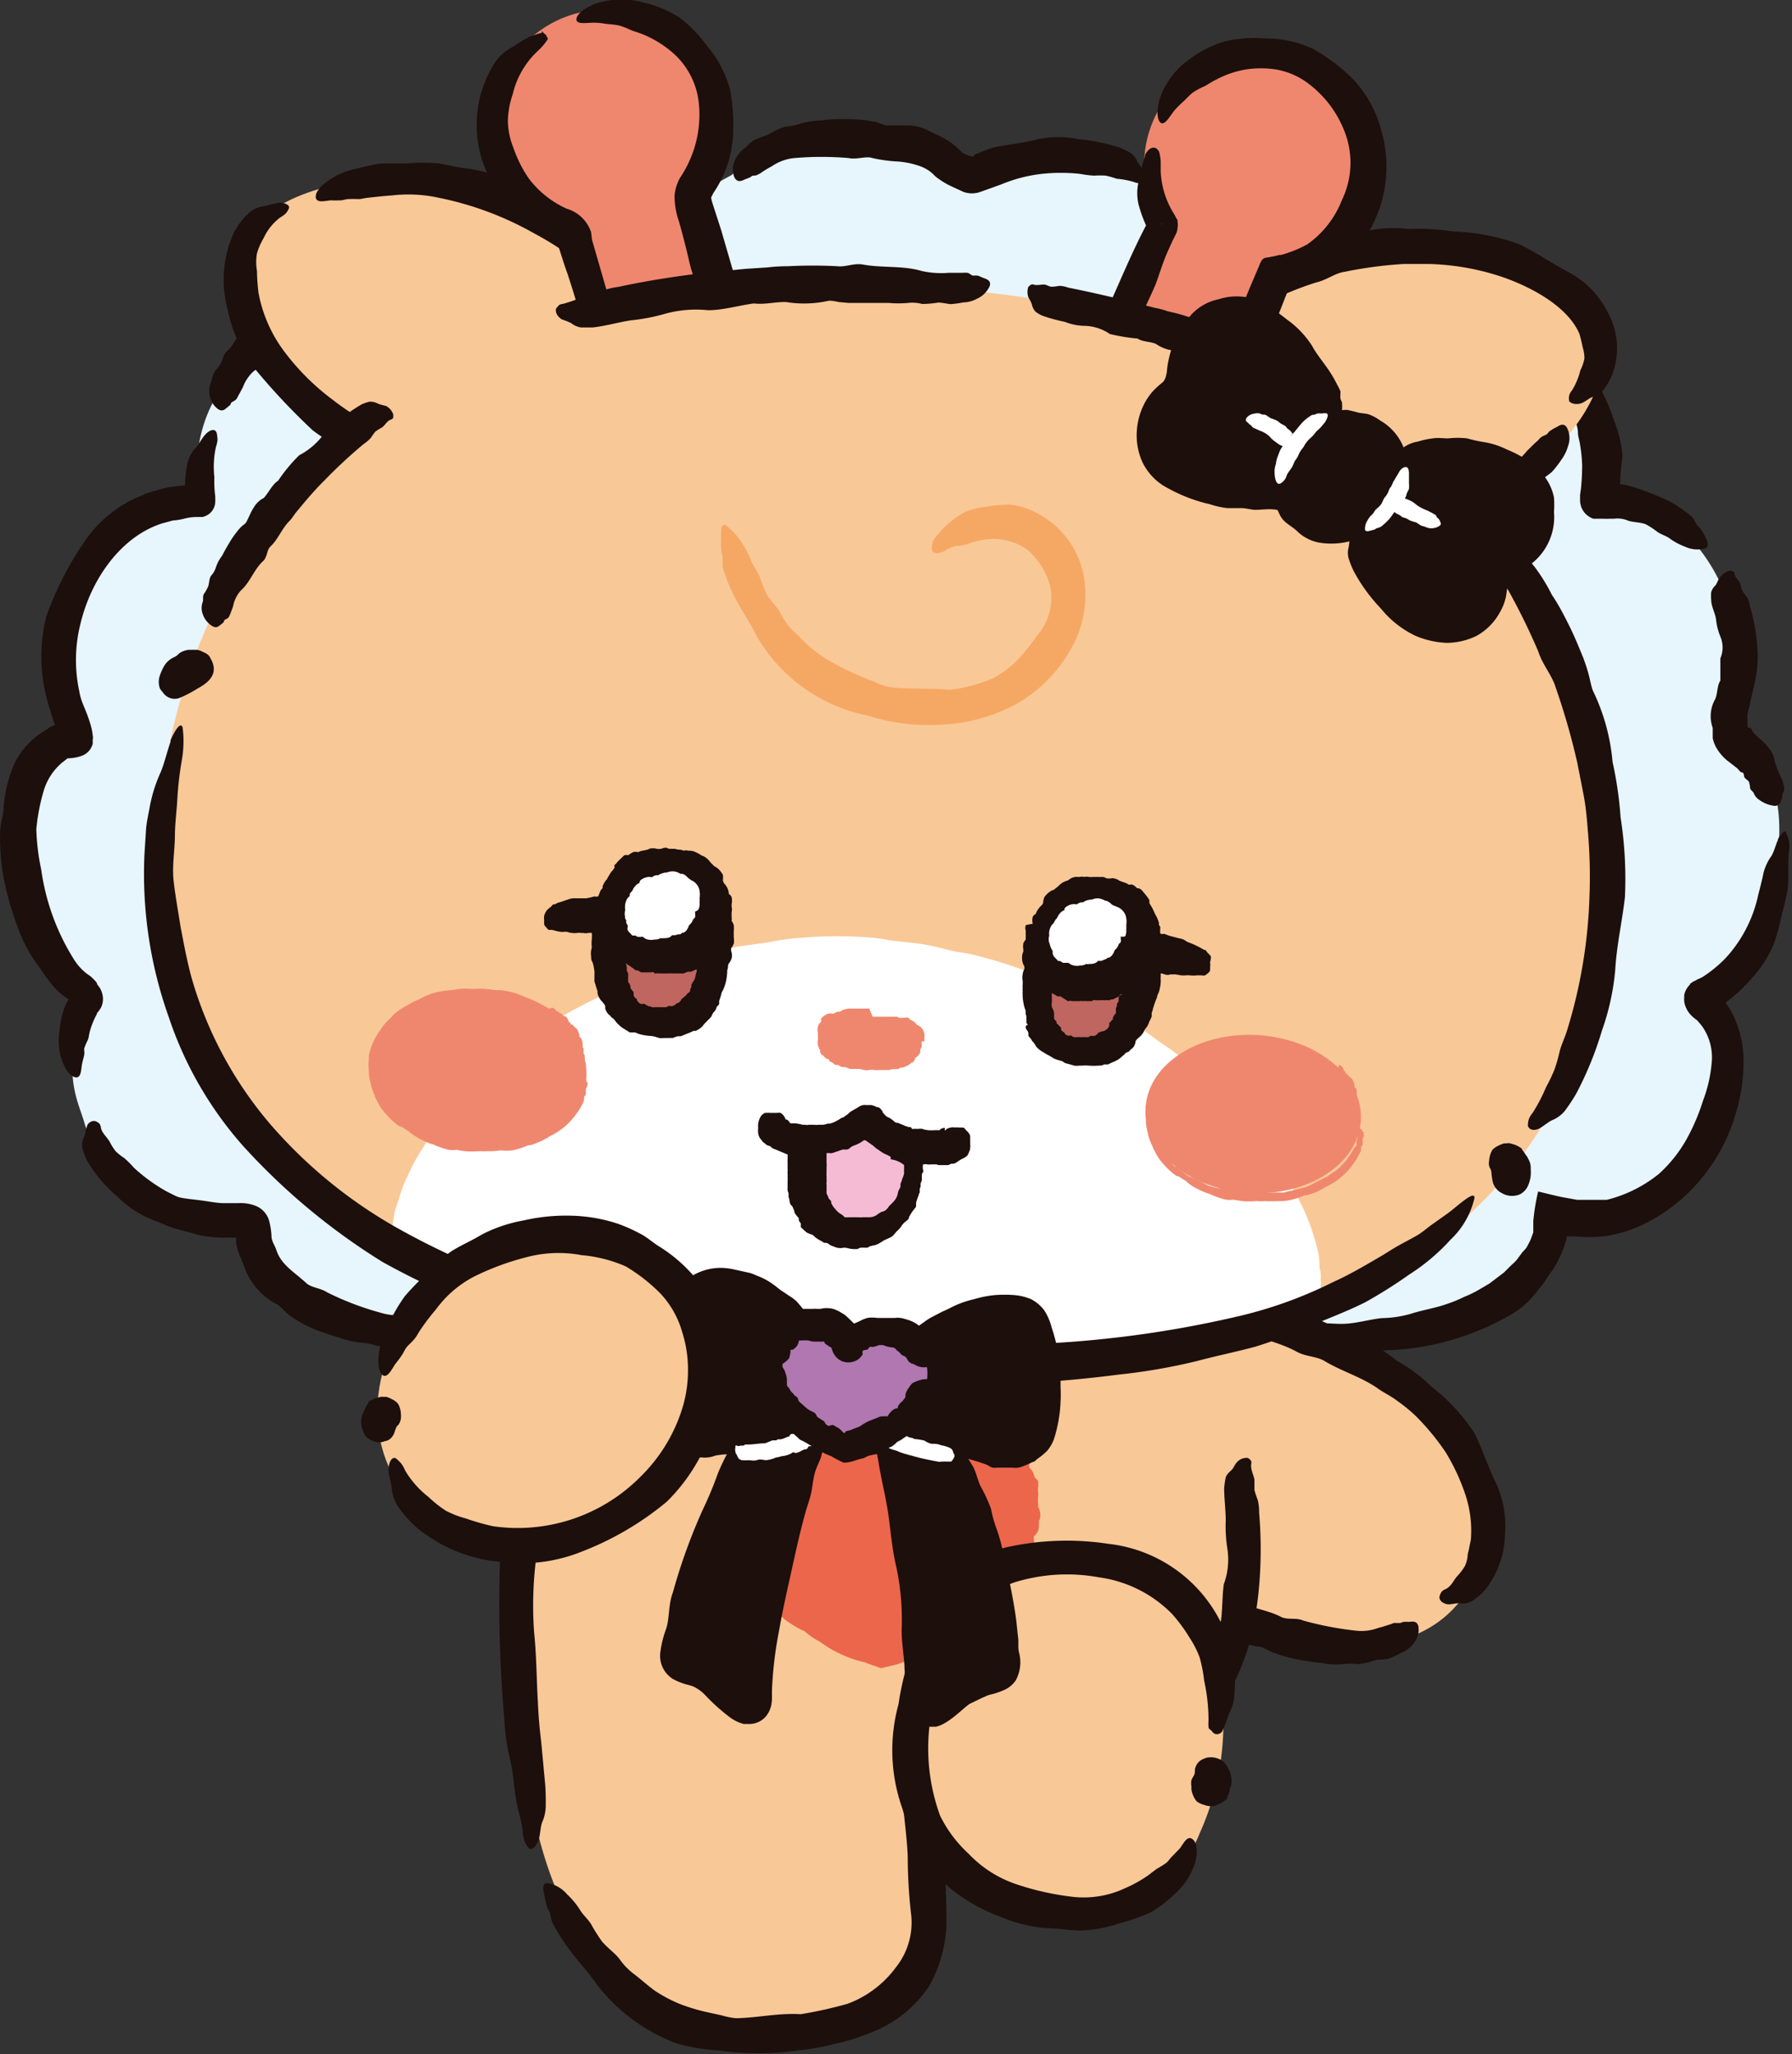 <svg xmlns="http://www.w3.org/2000/svg" viewBox="0 0 103.07 118.13"><rect x="0" y="0" width="103.07" height="118.13" fill="#333333" stroke="none"/><defs><style>.cls-1{fill:#e7f5fd;}.cls-2{fill:#1c0f0c;}.cls-3{fill:#f9c897;}.cls-4{fill:#ef876e;}.cls-5{fill:#fff;}.cls-6{fill:#f5bbd4;}.cls-7{fill:#be665f;}.cls-8{fill:#f5a864;}.cls-9{fill:#ec664b;}.cls-10{fill:#b077b0;}</style></defs><g id="Layer_2" data-name="Layer 2"><g id="사양서"><path class="cls-1" d="M71.72,76.68c5.08.75,15.35.66,17.37-5.54.14-.43,0-.87.15-1.28a8.05,8.05,0,0,0,3.24.3A7.23,7.23,0,0,0,96.13,68a15.93,15.93,0,0,0,1.77-1.9,4.5,4.5,0,0,0,.77-1.53c.14-.5.35-1,.47-1.47a6.49,6.49,0,0,0-.21-4A4.16,4.16,0,0,0,98.31,58c-.14-.15-.5-.33-.46-.57A5.17,5.17,0,0,0,100,55.67a9.56,9.56,0,0,0,1.4-2.89c1.08-3.05,1.83-8-1.25-10.05-.33-.22-.49-.08-.84-.15s-.24,0-.2-.31a3.51,3.51,0,0,1,.28-.92c1.67-3.65-.09-9.11-3.29-11.36A6.26,6.26,0,0,0,94,29a6.19,6.19,0,0,0-1.28-.19l-.57,0c-.21-.05-.24,0-.2-.24a8.08,8.08,0,0,0-.6-5.23,16.92,16.92,0,0,0-4.65-5.51,8.79,8.79,0,0,0-7-2.14c-.7.11-1.39.23-2.08.39a4.84,4.84,0,0,0-.93.31,2.14,2.14,0,0,0-1,1.44L66,9.78c-2.64-.67-5-1.25-7.72-.47a20.42,20.42,0,0,0-2,.73.54.54,0,0,1-.56,0,4.39,4.39,0,0,1-1.29-.76,3.17,3.17,0,0,0-1.86-.89c-3.26-.63-7.94-.89-10.48,1.67L27.79,17.86a2.11,2.11,0,0,0-1-1.44,4.84,4.84,0,0,0-.93-.31c-.68-.16-1.38-.28-2.08-.39a8.8,8.8,0,0,0-7,2.14,16.92,16.92,0,0,0-4.65,5.51,8.08,8.08,0,0,0-.6,5.23c0,.27,0,.19-.2.24l-.56,0A6.18,6.18,0,0,0,9.53,29a6.35,6.35,0,0,0-2.11,1c-3.2,2.25-4.95,7.71-3.29,11.36a3.17,3.17,0,0,1,.28.92c0,.28.06.25-.2.31s-.5-.07-.84.15c-3.08,2.1-2.32,7-1.25,10.05a9.8,9.8,0,0,0,1.4,2.89A5.17,5.17,0,0,0,5.67,57.4c0,.24-.32.42-.46.57a4.46,4.46,0,0,0-.62,1.11,6.49,6.49,0,0,0-.21,4c.13.51.33,1,.47,1.47a4.5,4.5,0,0,0,.77,1.53A16,16,0,0,0,7.4,68,7.16,7.16,0,0,0,11,70.16a8,8,0,0,0,3.24-.3c.11.41,0,.85.15,1.28,1.33,4.09,7.54,5.77,11.28,5.42Z"/><path class="cls-2" d="M27.7,17.71l0,0c.1-.15.11-.3.21-.47a.72.72,0,0,0,.13-.58,1.75,1.75,0,0,0-1-1.1l-.51-.19-.51-.18-.45-.1A5.85,5.85,0,0,0,24,14.77c-.74,0-1.48-.2-2.2-.23a6.32,6.32,0,0,0-2.32.68,6,6,0,0,0-1.49.67,3.4,3.4,0,0,0-1.74,1.21,1.81,1.81,0,0,1-.41.23l-.4.28a7.17,7.17,0,0,0-.72.64q-.34.36-.66.72a3.43,3.43,0,0,0-.6.72,2,2,0,0,1-.44.54c-.18.18-.21.48-.34.7s-.26.32-.37.49a4,4,0,0,0-.18.59,1.15,1.15,0,0,0-.08.67,1.23,1.23,0,0,0,.47.83c.29.21.44,0,.55-.08l.19-.16s0-.1.09-.15.17-.09.23-.15a.72.72,0,0,0,.12-.21c.1-.16.18-.33.27-.49a2.3,2.3,0,0,1,.63-.93c.7-.47,1.13-1.24,1.86-1.67.32-.18.43-.62.72-.78.61-.33,1.05-.92,1.66-1.18.26-.12.49-.29.75-.41s.52-.23.78-.33A7.16,7.16,0,0,1,22,16.62a6.6,6.6,0,0,1,1.66.06l1.8.35c.24,0,.36.15.55.15a3.2,3.2,0,0,1,.44,0c.08,0,.11.11.15.16s.28.18.3.42a.2.2,0,0,0,.06.16.47.47,0,0,0,.2.1A.73.73,0,0,0,27.7,17.71Z"/><path class="cls-2" d="M11.8,25l0,0c-.21.23-.33.51-.52.73a1.87,1.87,0,0,0-.49.87,7.32,7.32,0,0,0-.15,1.33q0,.32,0,.63c0,.08,0,.25.07.25l.55-.05h.25l0,0v0l-.26-.84.08,0h0a7.68,7.68,0,0,0-1.61.1,7.4,7.4,0,0,0-.81.21,4.36,4.36,0,0,0-.79.28,7.12,7.12,0,0,0-3.23,2.59,18.54,18.54,0,0,0-2.23,4.36,9.55,9.55,0,0,0,.23,5.38c.05.2.12.41.19.62l.11.31.08.21a2.32,2.32,0,0,1,.13.4l0,.09v.09l.64-.06c.27,0,.3,0,.3,0s-.06-.07-.14-.37l-.08-.35,0-.18H4s0,0-.06,0a2.07,2.07,0,0,0-.5,0,1.91,1.91,0,0,0-.82.4,4.42,4.42,0,0,0-1.83,2,7.87,7.87,0,0,0-.59,2.53c0,.35-.15.75-.18,1.1a8.86,8.86,0,0,0,0,1.15,11.19,11.19,0,0,0,.31,2.25A16.11,16.11,0,0,0,1,53.26a8.26,8.26,0,0,0,1,2c.33.44.63.94,1,1.37a3.11,3.11,0,0,0,.69.66,4.38,4.38,0,0,0,.42.28c.07,0,0,0,0,0s0,0,0,0l.11.16.06.08a1.47,1.47,0,0,1,.53-.25h.07c.12,0,0,0,.06,0h0l-.11-.07a1.24,1.24,0,0,1-.22-.16L4.3,57h0l-.09.1a3.77,3.77,0,0,0-.45.72,4.82,4.82,0,0,0-.33,1.45,3.44,3.44,0,0,0,.06,1.47c.13.47.4,1.07.8,1.2s.37-.48.43-.76.09-.34.12-.5,0-.26,0-.38a3.92,3.92,0,0,1,.22-.51c.05-.15.07-.34.11-.49a4.71,4.71,0,0,1,.41-1c0-.11-.08.12.22-.34a1.13,1.13,0,0,0,.07-.85,1.11,1.11,0,0,0-.2-.4l-.12-.16h0l-.13.09-.18.11h0l.35-.2h0l0,0-.12-.15a3.43,3.43,0,0,0-.28-.27L5,56a3.18,3.18,0,0,1-.78-.88A13.09,13.09,0,0,1,2.37,50a12.5,12.5,0,0,1-.28-2.33,11.52,11.52,0,0,1,.41-2.15,3.38,3.38,0,0,1,1.09-1.68l.22-.17.08-.06h0a2.86,2.86,0,0,0,.47-.05,2.06,2.06,0,0,0,.35-.1,1,1,0,0,0,.45-.33,1.2,1.2,0,0,0,.17-.34,1.15,1.15,0,0,0,0-.22.68.68,0,0,0,0-.3,3.08,3.08,0,0,0-.08-.45c-.27-1-.59-1.4-.69-2.07a8.53,8.53,0,0,1,.07-3.89c.61-2.55,2.32-5,4.69-5.76l.63-.17a3.31,3.31,0,0,0,.63-.1,3,3,0,0,1,.68-.1l.13,0,.18,0,.08,0a1.09,1.09,0,0,0,.24-.09.9.9,0,0,0,.49-.84.45.45,0,0,0,0-.13l0-.13a6.63,6.63,0,0,1-.05-1.09,5.39,5.39,0,0,1,.09-1.75,1.83,1.83,0,0,0,.09-.39,1.86,1.86,0,0,0-.05-.42C12.35,24.58,12,24.77,11.8,25Z"/><path class="cls-2" d="M5,64.79v0c-.09.2-.07.38-.16.59a1,1,0,0,0-.1.66,4.14,4.14,0,0,0,.3.76,8,8,0,0,0,1.7,2,5.83,5.83,0,0,0,2,1.33l.69.28a4.87,4.87,0,0,0,.83.29l1.3.35a7.58,7.58,0,0,0,1.54.12l.38,0a.07.07,0,0,0,0,0s.08,0,.1,0,0,.06,0,.08v0l0,.21a3,3,0,0,0,.18.67c.08.19.16.37.23.55a3.93,3.93,0,0,0,2,2.36,4.24,4.24,0,0,1,.49.46,4.39,4.39,0,0,0,.56.4,7.31,7.31,0,0,0,1.22.61c.42.15.85.31,1.28.42a4.7,4.7,0,0,0,1.22.28,4.16,4.16,0,0,1,.92.18,5.92,5.92,0,0,0,1,0c.27,0,.54.07.81.09a7,7,0,0,0,.8-.13,1.83,1.83,0,0,0,.81-.28,1.28,1.28,0,0,0,.65-.84c0-.36-.3-.37-.47-.42a2,2,0,0,0-.31-.07,1.85,1.85,0,0,0-.23,0c-.12,0-.23-.1-.34-.12a1.82,1.82,0,0,0-.33,0h-.75a3.63,3.63,0,0,1-1.5-.15,16.56,16.56,0,0,1-3-1.15c-.39-.26-.91-.26-1.21-.54-.61-.57-1.37-1-1.67-1.77a3.71,3.71,0,0,0-.19-.46,1.23,1.23,0,0,1-.13-.38,4.39,4.39,0,0,0-.15-1,1.33,1.33,0,0,0-.68-.79,2.35,2.35,0,0,0-1.1-.19H12.9c-.38,0-.78-.08-1.2-.14s-.9-.1-1.21-.16a1.47,1.47,0,0,1-.4-.12l-.5-.25a10.08,10.08,0,0,1-1.87-1.35,6.35,6.35,0,0,0-.58-.58,2.83,2.83,0,0,1-.5-.4,3.32,3.32,0,0,1-.33-.53c-.17-.29-.46-.51-.51-.83a.42.42,0,0,0-.08-.21.6.6,0,0,0-.22-.14C5.27,64.4,5,64.63,5,64.79Z"/><path class="cls-2" d="M65.76,9.75v0a4,4,0,0,1-.35-.46A1,1,0,0,0,65,8.78a4.85,4.85,0,0,0-.65-.31A11.45,11.45,0,0,0,62,8a5.79,5.79,0,0,0-2.27,0c-.9.24-1.89.33-2.58.48-.21.06-.41.14-.62.22l-.31.13-.16.06C56,9,56,9,56,9l0,0s0,0-.1,0-.42-.15-.55-.21a6,6,0,0,0-.57-.53,5.82,5.82,0,0,0-1.14-.62,2.91,2.91,0,0,0-1.36-.43c-.45,0-.89,0-1.33,0A4.12,4.12,0,0,1,50.37,7c-.2,0-.4-.07-.61-.09a10.3,10.3,0,0,0-1.24-.06c-.42,0-.85,0-1.27.08a4.41,4.41,0,0,0-1.2.18,4.08,4.08,0,0,1-.91.18,4.16,4.16,0,0,0-.93.44c-.26.1-.53.19-.78.3s-.42.37-.64.52a1.8,1.8,0,0,0-.53.69,1.19,1.19,0,0,0,0,1c.2.3.45.13.6.07l.26-.1.17-.11c.09,0,.21,0,.3-.06a1.28,1.28,0,0,0,.25-.15c.18-.12.37-.23.57-.34a2.75,2.75,0,0,1,1.28-.46,18.12,18.12,0,0,1,3.13,0c.46.1,1-.13,1.36,0a8.32,8.32,0,0,0,1.34.19,4.89,4.89,0,0,1,1.26.23,2.35,2.35,0,0,1,.71.35l.16.13a1.74,1.74,0,0,0,.36.31,4.25,4.25,0,0,0,.68.4l.71.33a1.44,1.44,0,0,0,1,0l1.2-.43A8.56,8.56,0,0,1,59.91,10a10.31,10.31,0,0,1,2.22,0,5.6,5.6,0,0,0,.81.1,4.85,4.85,0,0,1,.66,0,5.49,5.49,0,0,1,.63.18,4.73,4.73,0,0,1,1,.19.65.65,0,0,0,.24.06.77.77,0,0,0,.27-.11C66,10.24,65.85,9.91,65.76,9.75Z"/><path class="cls-2" d="M75.79,17.58l0,0a1.91,1.91,0,0,1,.55-.34c.24,0,.42,0,.55,0s.4,0,.63-.09.89-.12,1.33-.21,1-.19,1.36-.21a14.53,14.53,0,0,1,2.28.13A4.64,4.64,0,0,1,85,18.06a27.53,27.53,0,0,1,2.6,2c.42.59,1.09,1.11,1.49,1.72a28,28,0,0,0,1.54,2.51,1.74,1.74,0,0,1,.13.6c0,.21.08.41.11.62A8.87,8.87,0,0,1,91,26.74a13,13,0,0,1-.07,1.37l-.05.35,0,.15s0,.09,0,.2a1.15,1.15,0,0,0,.3.72,1.22,1.22,0,0,0,.46.3l.16,0h.09l.18,0h.16a2.38,2.38,0,0,0,.33,0l.27,0a1.53,1.53,0,0,1,.81.11c.29.1.64.08,1,.2a4.29,4.29,0,0,1,.69.45c.23.16.51.22.74.4a3.64,3.64,0,0,0,.83.44,1.74,1.74,0,0,0,1.15.12c.35-.14.09-.53,0-.74a2,2,0,0,0-.22-.37,2.5,2.5,0,0,0-.22-.24c-.1-.13-.15-.3-.25-.43a3.37,3.37,0,0,0-.36-.3,7,7,0,0,0-.92-.61,15.58,15.58,0,0,0-2.1-.84,4.75,4.75,0,0,0-1.67-.23h0s0,0,0,0h.07l-.29.93c0,.05,0,0,.35,0l.62.05h0l.05-.35.08-.72c0-.5.08-1,.13-1.5a6.93,6.93,0,0,0-.48-2,10.58,10.58,0,0,0-1.85-3.43,12.44,12.44,0,0,0-1-1.25c-.37-.41-.75-.8-1.15-1.17a17.21,17.21,0,0,0-2.58-2,9.26,9.26,0,0,0-6.58-1.52,8.36,8.36,0,0,0-1.13.22c-.28.09-.55.22-.84.29s-.65.16-1,.26a1.72,1.72,0,0,0-.82.54,5.59,5.59,0,0,0-.58.81,1.07,1.07,0,0,0-.15.37.83.83,0,0,0,0,.36C75.27,17.82,75.62,17.68,75.79,17.58Z"/><path class="cls-2" d="M98.87,33.29l0,0c-.09.13-.1.24-.21.38a.83.83,0,0,0-.24.4,2.54,2.54,0,0,0,0,.39c0,.41.22.76.28,1.15a3.61,3.61,0,0,0,.25,1,1.59,1.59,0,0,1,0,1.25c0,.35,0,.83,0,1.28-.19.28-.15.7-.29,1.05a2,2,0,0,0-.15,1.67c0,.18,0,.4,0,.59a2,2,0,0,0,.22.57,2.69,2.69,0,0,0,.62.72l.53.41c.14.11.19.25.31.27s.1.12.13.24.21.19.28.31a1.86,1.86,0,0,1,.06.34c0,.11.17.2.22.32a.74.74,0,0,0,.3.36,1.76,1.76,0,0,0,.81.34.35.35,0,0,0,.44-.28.7.7,0,0,0,.08-.2s0-.1,0-.15.09-.16.1-.23a.57.57,0,0,0,0-.22,2.75,2.75,0,0,0-.14-.49,4.77,4.77,0,0,1-.4-1,1.32,1.32,0,0,0-.25-.63,3,3,0,0,0-.42-.49c-.29-.26-.55-.45-.63-.66s-.31-.1-.26-.17,0,0,0-.12v-.3a1.52,1.52,0,0,1,.08-.66c.07-.19.08-.41.14-.62l.16-.7a7,7,0,0,0,.21-1.59,11,11,0,0,0-.46-3,1.41,1.41,0,0,0-.17-.5,2.88,2.88,0,0,1-.26-.35,2.5,2.5,0,0,1-.11-.39c-.08-.21-.3-.34-.33-.57a.19.19,0,0,0-.07-.14.43.43,0,0,0-.21-.05A1,1,0,0,0,98.87,33.29Z"/><path class="cls-2" d="M102.26,48.26l0,.05c-.14.3-.21.64-.37.91a2.92,2.92,0,0,0-.45.94c-.09.44-.2.87-.31,1.29a7.74,7.74,0,0,1-1.89,3.66A7.43,7.43,0,0,1,97.9,56.2l-.26.12-.15.08-.11.05-.08.06-.1.07,0,.05a.54.54,0,0,0-.09.09.91.91,0,0,0-.11.16,1.09,1.09,0,0,0-.13.35v.14a1.15,1.15,0,0,0,0,.19,1.07,1.07,0,0,0,.08.33,1.47,1.47,0,0,0,.24.41,2.13,2.13,0,0,0,.35.32l.07.05.12.14a2.55,2.55,0,0,1,.24.31,3.1,3.1,0,0,1,.48,2,8,8,0,0,1-.5,2.18,11.78,11.78,0,0,1-1,2.31,7.86,7.86,0,0,1-1.54,1.9,7.73,7.73,0,0,1-3,1.49c-.46,0-.91,0-1.36,0l-.33,0L90,68.87c-.46-.08-1-.23-1.53-.35a11.73,11.73,0,0,0-.28,1.71c0,.15,0,.32,0,.47s0,.07,0,.17l-.14.38c-.06.14-.14.29-.22.44s-.22.25-.31.38l-.3.4c-.1.12-.24.23-.36.35l-.36.36-.41.31-.42.32-.46.27a6.34,6.34,0,0,1-1,.5,7.25,7.25,0,0,1-1,.41c-.66.24-1.43.35-2.09.57a6.42,6.42,0,0,1-1.63.24c-.61.06-1.2.23-1.81.3s-1,0-1.49,0-1,.13-1.45.12a8.53,8.53,0,0,0-1.53.16c-.52.12-1.21.27-1.45.63s.5.46.86.57.42.11.64.15.33,0,.5,0,.47.14.71.17a5.54,5.54,0,0,0,.71,0c.54,0,1.08,0,1.62,0,1,0,2.18-.24,3.22-.26a15.19,15.19,0,0,0,7-2.11,5,5,0,0,0,1.3-1.16c.17-.22.36-.43.52-.65a6.52,6.52,0,0,1,.45-.67A6.27,6.27,0,0,0,90,71.57c.17-.48.09-.35.1-.4s0-.07,0-.07h.1l.42,0a8.52,8.52,0,0,0,1.6,0,7.66,7.66,0,0,0,2.65-.87,9.88,9.88,0,0,0,2.25-1.65,10.47,10.47,0,0,0,2.76-4.7,10,10,0,0,0,.4-2.74,6.07,6.07,0,0,0-.65-2.87,5.67,5.67,0,0,0-.42-.66c-.09-.1-.14-.2-.29-.35S98.7,57,98.68,57s0,0-.05,0a2.51,2.51,0,0,1-.26.24.85.85,0,0,1-.28.16s0,0,0,0h0l-.22,0,0,0a1.09,1.09,0,0,0,.11.13c0,.08.19.28.26.43l.08.13.05.08h0l0,0,.26-.12a1.46,1.46,0,0,0,.4-.22,14.17,14.17,0,0,0,1.12-.93,13.36,13.36,0,0,0,.91-1,6.46,6.46,0,0,0,1-1.72,13,13,0,0,0,.4-1.48c.13-.48.25-1,.34-1.45.12-.79,0-1.57.1-2.33a1.81,1.81,0,0,0,0-.52,2,2,0,0,0-.16-.49C102.69,47.65,102.39,48,102.26,48.26Z"/><path class="cls-3" d="M67.63,91.51c3.59,1.95,12.75,5.82,16.65.16,3.47-5-.79-10.19-3.76-12.12a33,33,0,0,0-14.31-4.91l-6.49,4.75Z"/><path class="cls-2" d="M59.62,86.1v0a5,5,0,0,1,.1.56,1,1,0,0,0,.11.61,5.79,5.79,0,0,0,.43.55A15.87,15.87,0,0,0,62,89.35a7.51,7.51,0,0,0,1.74,1.15,10.29,10.29,0,0,1,2.09,1.43,17.07,17.07,0,0,0,2.53,1.13,11.38,11.38,0,0,0,1.74.78,5.34,5.34,0,0,0,2.4.86,3.65,3.65,0,0,1,.53.25,5.54,5.54,0,0,0,.57.21,9.27,9.27,0,0,0,1.18.3c.41.07.82.13,1.24.17a4,4,0,0,0,1.19.07,3.4,3.4,0,0,1,.9,0,4.66,4.66,0,0,0,1-.23c.26-.06.53,0,.8-.1a5.79,5.79,0,0,0,.71-.34,1.58,1.58,0,0,0,.67-.51,1.22,1.22,0,0,0,.29-1c-.09-.35-.39-.26-.56-.25a1.32,1.32,0,0,0-.28,0c-.07,0-.13.05-.2.06s-.22,0-.32,0-.19.07-.28.09-.42.14-.65.19a2.78,2.78,0,0,1-1.34.16,18.82,18.82,0,0,1-3-.58c-.43-.19-.94,0-1.33-.24-.78-.38-1.73-.49-2.52-.9-.35-.17-.72-.28-1.07-.43s-.72-.31-1.07-.48c-.71-.33-1.4-.7-2.09-1.08a36.9,36.9,0,0,1-3.93-2.52,4.67,4.67,0,0,0-.67-.5,4.68,4.68,0,0,1-.59-.3c-.17-.13-.31-.3-.47-.44s-.62-.34-.84-.63a.4.4,0,0,0-.18-.16.65.65,0,0,0-.28,0C59.68,85.59,59.61,85.92,59.62,86.1Z"/><path class="cls-2" d="M83.31,92.26h0c.22,0,.43-.08.66-.06a1,1,0,0,0,.74-.16,3.79,3.79,0,0,0,.74-.65,5.33,5.33,0,0,0,1.11-3.11,6,6,0,0,0-.44-2.83c-.51-1-.84-2.11-1.33-3.06a10.94,10.94,0,0,0-2.46-2.65,8.9,8.9,0,0,0-2-1.49,7.48,7.48,0,0,0-2.83-1.49,5,5,0,0,1-.61-.37l-.66-.33a14.86,14.86,0,0,0-1.39-.55c-.47-.16-1-.31-1.44-.44a6.59,6.59,0,0,0-1.37-.36,4.49,4.49,0,0,1-1-.26,9.24,9.24,0,0,0-1.17-.1c-.31,0-.6-.14-.91-.2s-.61,0-.92,0a2.43,2.43,0,0,0-1,.13,1.42,1.42,0,0,0-.91.68c-.14.34.27.43.47.52l.35.14c.1,0,.19,0,.29,0s.25.14.38.19a2.57,2.57,0,0,0,.4.05L69,76a6.37,6.37,0,0,1,1.79.34c1.22.55,2.6.75,3.77,1.38.52.3,1.16.27,1.61.54.94.57,2.06.9,3,1.53.37.28.84.49,1.17.75a9.49,9.49,0,0,1,1.06.86,13.84,13.84,0,0,1,1.76,2.13A12.08,12.08,0,0,1,84.3,86a6.59,6.59,0,0,1,.3,2.54c-.06.28-.11.57-.18.83a1.82,1.82,0,0,1-.15.66,3.09,3.09,0,0,1-.4.55c-.26.25-.37.66-.76.82a.54.54,0,0,0-.21.16.83.83,0,0,0-.11.29C82.8,92.12,83.11,92.25,83.31,92.26Z"/><path class="cls-3" d="M66.72,72.44l3.79,9.09s1.82,7.57.68,12.14-3.27,5.91-6.18,6.86l-11.58,2.25c.58,4,.55,9-1.5,11.54-2.34,3-9.91,3.35-13.2,2-2.87-1.17-6.62-4.87-8.06-12.1A66.08,66.08,0,0,1,30,84.36l1.23-9.78"/><path class="cls-2" d="M52.41,100.66l0,0c-.1.25-.12.52-.24.75a1.89,1.89,0,0,0-.26.81c0,.36,0,.71,0,1.07.07,1.19.26,2.35.3,3.51a30,30,0,0,0,.18,3.17,4.12,4.12,0,0,1-.85,3.15,6.06,6.06,0,0,1-2.79,2.11,23.76,23.76,0,0,1-2.7.6c-1.26-.08-2.49.21-3.72.23a4.47,4.47,0,0,1-.81-.16l-.82-.18a11.12,11.12,0,0,1-1.55-.46,8.25,8.25,0,0,1-1.44-.75c-.42-.29-.83-.68-1.26-1a3.81,3.81,0,0,1-.83-.87c-.28-.35-.67-.61-1-1a9.1,9.1,0,0,1-.59-.93c-.18-.33-.47-.55-.66-.86a4.38,4.38,0,0,0-.75-.91,1.88,1.88,0,0,0-1.13-.65c-.39,0-.21.54-.15.83a3.29,3.29,0,0,0,.12.5c0,.12.12.23.16.35s.07.38.14.56a4.45,4.45,0,0,0,.26.48,10.79,10.79,0,0,0,.7,1.06c.47.66,1.1,1.31,1.57,2a10.4,10.4,0,0,0,4.6,3.43,10.56,10.56,0,0,0,2.43.41A16.3,16.3,0,0,0,46,117.9a13.35,13.35,0,0,0,2-.36,12.12,12.12,0,0,0,2-.62,7,7,0,0,0,3.43-2.69,7.72,7.72,0,0,0,1-4.18c0-1.36-.09-2.56-.19-3.89a10.74,10.74,0,0,0-.15-1.39c-.09-.35-.2-.69-.26-1s-.07-.71-.12-1.06a16.42,16.42,0,0,1-.33-1.67,1,1,0,0,0-.06-.39,1.17,1.17,0,0,0-.22-.34C52.75,100.14,52.51,100.45,52.41,100.66Z"/><path class="cls-2" d="M31,105.79v-.05c.08-.32.08-.65.18-.94a2.4,2.4,0,0,0,.21-1c0-.45,0-.91-.05-1.36l-.21-2.25c-.09-.74-.16-1.49-.19-2.25-.08-1.35-.08-2.72-.22-4.07a21.66,21.66,0,0,1,.21-4.92c.12-1.76.13-3.71.27-5.38.24-1.16.27-2.52.5-3.7a31.19,31.19,0,0,0,.82-4.92,10.69,10.69,0,0,1,.3-1.07l.29-1.12.52-2.26.53-2.29c.17-.7.43-1.44.54-2.14a8.66,8.66,0,0,1,.49-1.57c.21-.56.26-1.18.45-1.75s.38-.89.56-1.33.25-.9.43-1.35a7.22,7.22,0,0,0,.45-1.41,2.65,2.65,0,0,0,0-1.55c-.2-.33-.64.24-.87.52a5.21,5.21,0,0,0-.41.52c-.09.13-.16.29-.24.42s-.32.37-.45.58-.2.43-.29.63c-.21.48-.4,1-.58,1.47-.33.94-.6,2-1,2.94a67.88,67.88,0,0,0-2,6.52c-.3,1-.27,2-.5,2.85-.5,1.79-.66,3.76-1,5.59-.16.78-.23,1.6-.33,2.4s-.19,1.63-.27,2.45c-.17,1.64-.28,3.28-.35,4.92A75.33,75.33,0,0,0,29,98.76a14.63,14.63,0,0,0,.19,1.75c.09.45.21.89.28,1.34s.1.9.17,1.35c.08.73.36,1.42.43,2.15a2.1,2.1,0,0,0,.09.5,1.48,1.48,0,0,0,.25.43C30.65,106.46,30.87,106.06,31,105.79Z"/><path class="cls-2" d="M71.11,84.13l0,0c-.12.14-.15.29-.29.42s-.3.28-.33.45a5.77,5.77,0,0,0-.08.58c0,.63.09,1.24.09,1.86a8.37,8.37,0,0,0,.1,1.66,4.09,4.09,0,0,1-.21,2c-.1.7-.07,1.48-.17,2.13-.22.42-.21,1-.42,1.39A5.46,5.46,0,0,0,69,96.33c0,.12-.2.21-.29.3l-.29.32-.57.63c-.19.21-.39.4-.61.6a4.08,4.08,0,0,0-.66.52A1.28,1.28,0,0,1,66,99c-.21.09-.35.34-.55.47a4.93,4.93,0,0,1-.53.22c-.18.08-.3.26-.47.36a1.37,1.37,0,0,0-.47.46,1.46,1.46,0,0,0-.29.92c0,.36.33.31.49.32a.94.94,0,0,0,.29,0c.07,0,.13-.05.2-.06s.23,0,.33,0a1.39,1.39,0,0,0,.28-.12,5.07,5.07,0,0,0,.61-.32,6.06,6.06,0,0,1,1.19-.67,8.78,8.78,0,0,0,2.56-1.75c.39-.3.46-.83.74-1.13a8.49,8.49,0,0,0,1.18-2.3,6.14,6.14,0,0,0,.32-1c.1-.35.18-.71.25-1.07.13-.7.23-1.41.29-2.12a24.76,24.76,0,0,0,0-4.22,3.05,3.05,0,0,0-.08-.74,5.27,5.27,0,0,1-.19-.56c0-.18,0-.38,0-.57s-.22-.58-.19-.9a.39.39,0,0,0,0-.21.63.63,0,0,0-.19-.17A.74.74,0,0,0,71.11,84.13Z"/><path class="cls-3" d="M37.62,18.67c-5.17-9.56-18.1-10-22.63-6.08S17.31,26,26.4,27"/><path class="cls-3" d="M67.91,20.69c6.4-8.79,19.27-7.52,23.24-3S87.07,30.6,77.93,30.44"/><path class="cls-2" d="M16.06,11.66h0a8.08,8.08,0,0,0-.85.2,1.57,1.57,0,0,0-.92.41,4.39,4.39,0,0,0-.84,1.11,6.56,6.56,0,0,0-.34,4.48,7.81,7.81,0,0,0,1.71,3.54,37.68,37.68,0,0,0,3.17,3.35A14.49,14.49,0,0,0,22.42,27a17.64,17.64,0,0,0,3.26,1,13.4,13.4,0,0,0,4.39.66,8.35,8.35,0,0,1,1,.2l1,.15q1,.12,2,.18l2.06.09a14.22,14.22,0,0,0,2,.06,7.9,7.9,0,0,1,1.46.06,14.71,14.71,0,0,0,1.62-.12c.43,0,.87,0,1.31,0s.84-.16,1.27-.21a3.51,3.51,0,0,0,1.34-.43c.45-.23.91-.77.76-1.16s-.49-.14-.73-.14H44.7c-.11,0-.22.05-.34.05s-.37-.07-.56-.08a5.07,5.07,0,0,0-.55,0L42,27.41a12.46,12.46,0,0,1-2.59,0c-1.88-.31-3.88-.2-5.75-.54-.85-.15-1.71,0-2.45-.11-1.55-.31-3.22-.31-4.72-.69-.64-.16-1.31-.28-1.95-.46A19.22,19.22,0,0,1,22.6,25,14.6,14.6,0,0,1,19.15,23a13.72,13.72,0,0,1-2.78-2.76,8.08,8.08,0,0,1-1.5-3.39,11.33,11.33,0,0,1-.09-1.28,2.87,2.87,0,0,1,0-1,3.76,3.76,0,0,1,.38-.87,3.12,3.12,0,0,1,.95-1.19,2,2,0,0,0,.3-.21,1,1,0,0,0,.21-.33C16.68,11.76,16.31,11.65,16.06,11.66Z"/><path class="cls-2" d="M44.07,41.46l0,0c.11-.29.14-.6.27-.87a2.36,2.36,0,0,0,.29-.94c0-.43,0-.87,0-1.3A28.72,28.72,0,0,0,44.09,34a21.59,21.59,0,0,0-.92-3.81c-.57-1.51-.86-3.12-1.27-4.58a39.51,39.51,0,0,0-2.08-4.76,17.44,17.44,0,0,0-1.75-3.23,10.9,10.9,0,0,0-3.2-3.76c-.26-.23-.52-.54-.78-.79s-.59-.51-.9-.74a12.82,12.82,0,0,0-2-1.22,17,17,0,0,0-2.2-.87,10,10,0,0,0-2.13-.55c-.56-.06-1.08-.2-1.63-.29a10.06,10.06,0,0,0-1.82,0c-.49,0-1,0-1.46,0a10.52,10.52,0,0,0-1.4.29,4.16,4.16,0,0,0-1.39.52c-.43.25-1,.69-1,1.1s.57.23.88.21a5.09,5.09,0,0,0,.55,0c.14,0,.27-.06.41-.07a6.08,6.08,0,0,1,.61,0c.18,0,.39-.07.58-.08.44-.05.89-.1,1.34-.13a8.12,8.12,0,0,1,2.69.13,18.53,18.53,0,0,1,5.52,2.06,17.71,17.71,0,0,1,2.11,1.32,20.12,20.12,0,0,1,3.33,3.68c.37.59.77,1.2,1.12,1.82s.67,1.29,1,2c.61,1.36,1.16,2.75,1.66,4.16A59,59,0,0,1,42.27,35c.11.52.15,1.06.29,1.57a10,10,0,0,1,.29,1.2c.06.41.06.83.09,1.24.06.66.28,1.3.28,2a1.8,1.8,0,0,0,.05.46,1.65,1.65,0,0,0,.21.42C43.71,42,44,41.7,44.07,41.46Z"/><path class="cls-2" d="M64,29.94l0,0a5.87,5.87,0,0,1,.41.46,1.14,1.14,0,0,0,.46.51,5.21,5.21,0,0,0,.74.3,17.75,17.75,0,0,0,2.61.53,10,10,0,0,0,2.38.2,15.35,15.35,0,0,1,2.9.23,8,8,0,0,0,1.61-.08c.54-.06,1.06-.13,1.55-.21a12.56,12.56,0,0,0,2.19-.25A6.61,6.61,0,0,0,81.78,31a4.64,4.64,0,0,1,.65-.11l.68-.16a7.88,7.88,0,0,0,1.31-.47,12.4,12.4,0,0,0,1.28-.6A8.32,8.32,0,0,0,86.87,29a4.7,4.7,0,0,1,.85-.54,6.54,6.54,0,0,0,.83-.75c.21-.21.47-.37.7-.56a6.08,6.08,0,0,0,.54-.69,2.53,2.53,0,0,0,.41-.84,1.3,1.3,0,0,0-.1-1.07c-.23-.29-.5,0-.67.06a2.82,2.82,0,0,0-.29.18c-.07.05-.11.13-.17.18s-.24.1-.34.18-.15.17-.24.24-.39.37-.58.56a3.51,3.51,0,0,1-1.28,1,22.5,22.5,0,0,1-3.31,1.4c-.52.13-1,.51-1.43.6s-1,.22-1.48.36a6.49,6.49,0,0,1-1.5.33c-.43,0-.86.17-1.29.2L76.18,30c-.89.05-1.78.13-2.68.11a38.5,38.5,0,0,1-5.36-.35,5,5,0,0,0-.94-.13,6.23,6.23,0,0,1-.75,0c-.25,0-.48-.12-.73-.17a6.52,6.52,0,0,1-1.17-.21.63.63,0,0,0-.27-.06.72.72,0,0,0-.29.1C63.81,29.46,63.93,29.79,64,29.94Z"/><path class="cls-2" d="M91,23.17h0c.22-.1.37-.25.59-.34a1.21,1.21,0,0,0,.64-.41,4.19,4.19,0,0,0,.5-.88,4.26,4.26,0,0,0-.27-3.6,5.25,5.25,0,0,0-2.14-2.23c-1.06-.55-2-1.24-3.05-1.71a12.62,12.62,0,0,0-3.7-.69,13,13,0,0,0-2.57-.14,7.28,7.28,0,0,0-3.39.4c-.23.06-.53,0-.77.08s-.53.09-.79.16a11.93,11.93,0,0,0-1.53.51c-.5.2-1,.44-1.47.68a6.86,6.86,0,0,0-1.33.79,6.11,6.11,0,0,1-1,.63,6.45,6.45,0,0,0-.91.9c-.25.23-.52.42-.77.65a7.13,7.13,0,0,0-.58.81,2.58,2.58,0,0,0-.46.94,1.44,1.44,0,0,0,.11,1.17c.23.28.51,0,.69-.16l.3-.24c.08-.07.12-.15.2-.22s.25-.13.36-.22a2,2,0,0,0,.28-.3l.63-.68a4.85,4.85,0,0,1,1.41-1.18,18.51,18.51,0,0,1,3.73-1.65c.59-.13,1.09-.54,1.63-.61a24.15,24.15,0,0,1,3.4-.45c.49,0,1,0,1.47,0a14.72,14.72,0,0,1,1.49.12,14.37,14.37,0,0,1,2.86.68c1.79.65,3.65,1.75,4.28,3.21a8,8,0,0,1,.19.78,2.05,2.05,0,0,1,.1.65,2.54,2.54,0,0,1-.23.67,4.05,4.05,0,0,1-.49,1.17.66.66,0,0,0-.15.62C90.46,23.29,90.82,23.25,91,23.17Z"/><path class="cls-4" d="M41,5.16a6.45,6.45,0,1,0-8.1,8l4.25,14.62,6.8-2L39.7,11.14A6.43,6.43,0,0,0,41,5.16Z"/><path class="cls-2" d="M30.67,2.05l-.06,0a6.54,6.54,0,0,0-1.12.65,2.71,2.71,0,0,0-1.09,1,6.91,6.91,0,0,0-.8,1.92,6.83,6.83,0,0,0,.11,3.53,7.6,7.6,0,0,0,1.82,3,7.71,7.71,0,0,0,1.24,1,6.31,6.31,0,0,0,.71.42c.24.12.51.24.53.26a.08.08,0,0,1,0,0s.11.36.18.55c.14.45.28.89.44,1.33a56.33,56.33,0,0,1,1.74,6.55c.26.94.55,1.9.85,2.85L36.44,29l2.42-.74c.8-.17,1.63-.42,2.46-.68l1.25-.38,1.81-.52.87-.2L44.88,25l-.29-1.1c-.15-.51-.3-1-.47-1.53l-1-3c-.15-.45-.23-1-.34-1.48l-.4-1.54c-.28-1-.58-2-.88-3.05L41,11.75a2.68,2.68,0,0,1-.1-.39s0,0,.13-.26a6.53,6.53,0,0,0,1.13-3.3A11.33,11.33,0,0,0,42,5.2a6.37,6.37,0,0,0-1.32-2.54A7.82,7.82,0,0,0,39.07,1a6.72,6.72,0,0,0-2-.84,4.71,4.71,0,0,0-2.23-.1c-.73.12-1.6.58-1.68,1s.72.21,1.14.25c.24,0,.49.06.73.08a5.17,5.17,0,0,1,.55.07,4.49,4.49,0,0,1,.75.29c.23.08.5.16.73.26a6.2,6.2,0,0,1,1.5.91A4.45,4.45,0,0,1,40.2,6a6.44,6.44,0,0,1-.78,3.72,5.38,5.38,0,0,1-.31.51,2.58,2.58,0,0,0-.31,1,4.35,4.35,0,0,0,.25,1.5c.21.74.4,1.48.57,2.21.29,1.33.92,2.54,1.2,3.71s.66,2.44,1,3.66l.57,1.84.26.86a.6.6,0,0,1,0,.12h0l-.1,0-.45.14-1.49.45-2.78.81-.09,0-1.4-4.81-1.83-6.34-.46-1.59L34,13.36A2.1,2.1,0,0,0,32.59,12a5.62,5.62,0,0,1-2.17-1.73,7.17,7.17,0,0,1-.89-1.77,4.36,4.36,0,0,1-.32-1.53,5.11,5.11,0,0,1,.28-1.55,5,5,0,0,1,1.18-2.23l.23-.23.16-.15a3.66,3.66,0,0,0,.41-.5l.05-.08v0h0L31.39,2h0l-.13-.11c-.36-.41,0-.13-.11,0A2.4,2.4,0,0,0,30.67,2.05Z"/><path class="cls-4" d="M66.37,6.85a6.45,6.45,0,1,1,7,9L67.19,29.74l-6.48-2.86L66.85,13A6.45,6.45,0,0,1,66.37,6.85Z"/><path class="cls-2" d="M65.86,8.92l0,.06a7.16,7.16,0,0,0-.32,1.27,2.9,2.9,0,0,0-.06,1.48,7.76,7.76,0,0,0,.61,1.59l.73-.46c-.07.06.32-.19-.66.48-.08.06,0,0,0,0h0l.36-.22.31-.18.08,0h0l-.8-.35h0v0l0,0-.08.16c-1,1.87-1.76,3.81-2.65,5.72C62.5,20.26,61.68,22,61,23.75c-.17.47-.35.93-.55,1.39l-1,2.22,1.63.76.56.27.43.22,1.7.86,1.46.65,2.5,1.07.85-2,.42-1c.28-.66.54-1.31.8-1.93.77-1.45,1.39-3.24,2.11-4.74a24.74,24.74,0,0,0,1.5-3.11l.63-1.61s0-.07,0-.08h0l.22-.07.47-.17a9.81,9.81,0,0,0,1.63-.73,6.52,6.52,0,0,0,1.44-1.18,7.25,7.25,0,0,0,1.75-3.3,7.49,7.49,0,0,0-.1-3.76,6.78,6.78,0,0,0-1.75-3.08,11,11,0,0,0-2.12-1.59,6.48,6.48,0,0,0-2.82-.63,7.49,7.49,0,0,0-2.31.17,6.37,6.37,0,0,0-2,1A4.68,4.68,0,0,0,67,5c-.38.65-.56,1.63-.3,2s.64-.44.93-.74.35-.35.54-.52a4.93,4.93,0,0,1,.4-.39,4.1,4.1,0,0,1,.71-.39c.21-.11.45-.28.67-.38A5.57,5.57,0,0,1,71.63,4a5.65,5.65,0,0,1,1.79,0,4.29,4.29,0,0,1,1.66.68A6.27,6.27,0,0,1,77.4,7.74a4.92,4.92,0,0,1-.22,3.77,5.58,5.58,0,0,1-2,2.55,7.15,7.15,0,0,1-1.49.6l-.1,0-.23.06-.46.09c-.38,0-.41.37-.55.64l-.47,1.11c-.5,1.2-1,2.4-1.54,3.54s-.88,2-1.32,3l-1.35,3.08-1,2.23-2.12-.94L62,26.38l3.48-7.88c.32-.72.69-1.44,1-2.18.21-.58.39-1.17.63-1.74l.31-.69.17-.34.08-.17,0,0v0h0v0a.94.94,0,0,0,.06-.3.75.75,0,0,0,0-.3l0-.07v0l0-.05v0l-.07-.11h0l-.13-.24a5,5,0,0,1-.77-2.45c0-.18,0-.4,0-.58a2.87,2.87,0,0,0-.09-.55C66.41,8.25,66,8.58,65.86,8.92Z"/><path class="cls-3" d="M92.4,50.16C92.37,42,88.62,18.85,53,16.48S10.56,36.5,9.44,44.63C7.1,61.58,17.2,76.2,48.86,78.31s43.62-11,43.54-28.15"/><path class="cls-5" d="M75.39,75.31a6.42,6.42,0,0,0,.1-.75C76,67.3,65,55.48,50.45,54.51S23.45,63.8,23,71.06c0,.25,0,.51,0,.76,6.21,3.43,14.7,5.75,25.9,6.49S68.79,77.89,75.39,75.31Z"/><path class="cls-5" d="M75.41,75.14c0-.25.07-.5.09-.76.46-7.26-10.6-19-25.11-20S23.42,63.8,23,71.06c0,.25,0,.51,0,.76,6.22,3.41,14.72,5.7,25.92,6.41S68.81,77.74,75.41,75.14Z"/><path class="cls-6" d="M46.41,65.24s-1,6,3.27,5.82c3.26-.13,3.31-5.91,3.31-5.91"/><path class="cls-2" d="M45.48,65.27c-.14,0-.17.15-.23.23a.23.23,0,0,0,0,.25s0,0,0,0,.05,0,.05,0,0,0,0,.06v0s0,0,0,.07,0,0,0,.09,0,.07,0,.1a.67.67,0,0,0,0,.2s0,.1,0,.15a.57.57,0,0,1,0,.13l0,.13a1.09,1.09,0,0,0,0,.18c0,.13,0,.25,0,.37a.41.41,0,0,1,0,.11.59.59,0,0,0,0,.13,1.55,1.55,0,0,1,0,.21,1.93,1.93,0,0,1,0,.24c0,.12,0,.24,0,.35a1.16,1.16,0,0,0,0,.18.88.88,0,0,0,.05.15.65.65,0,0,1,0,.2,2.1,2.1,0,0,1,.06.24.65.65,0,0,0,.05.2.27.27,0,0,0,.08.1.28.28,0,0,1,.06.09l.09.22s0,.1.05.15l.11.15a.43.43,0,0,1,.09.1.3.3,0,0,1,0,.1.22.22,0,0,0,.05.11.86.86,0,0,1,.07.1.22.22,0,0,1,0,.08l0,.07s0,0,0,0,0,0,0,0a.09.09,0,0,0,0,0l0,.06s0,0,0,0l0,0,.13.12a2.2,2.2,0,0,0,.23.2,2.33,2.33,0,0,0,.28.11.26.26,0,0,1,.12.09l.08.07.19.13.19.1.12.08c.09,0,.19,0,.28.08s.22.11.34.16a.84.84,0,0,0,.39.06.69.69,0,0,1,.32,0,1.59,1.59,0,0,0,.37.06h.21l.17-.08.1,0a1.11,1.11,0,0,1,.17,0h.08l.07,0,.09-.06a1.57,1.57,0,0,1,.31-.08,1.09,1.09,0,0,0,.25-.1c.12-.06.22-.14.33-.2l.31-.14c.18-.07.27-.24.4-.37a1.58,1.58,0,0,0,.29-.34,1.11,1.11,0,0,1,.27-.26.61.61,0,0,0,.13-.15s0-.1.05-.14a2.2,2.2,0,0,1,.3-.43.22.22,0,0,0,.06-.15s0-.1,0-.15a1.61,1.61,0,0,1,.09-.29.94.94,0,0,1,.06-.15l0-.06a.39.39,0,0,0,.06-.11c0-.06,0-.13,0-.19a.78.78,0,0,1,.05-.14c0-.06,0-.12,0-.17a1.46,1.46,0,0,1,.07-.19s0-.11,0-.16,0-.07,0-.11,0-.12.06-.19,0-.14,0-.21a1.23,1.23,0,0,1,0-.19l0-.16a.5.5,0,0,1,0-.12.77.77,0,0,0,0-.26.27.27,0,0,1,0-.2s.07,0,.09-.09a.22.22,0,0,0,0-.18.47.47,0,0,0-.09-.12l.06,0s0-.12-.06-.19.05,0,.07,0,0-.17,0-.25,0-.16-.08-.24a1.29,1.29,0,0,0-.37-.21,3,3,0,0,0-.6,0h-.36a.62.62,0,0,0-.3.06l-.12.08a.25.25,0,0,0-.07.08s-.1.12-.09.18a.78.78,0,0,0,.12.32.29.29,0,0,1,0,.13c0,.12,0,.25-.05.37a1.1,1.1,0,0,0,0,.18c0,.09,0,.18,0,.27A1.46,1.46,0,0,1,52,67c0,.09,0,.18,0,.27a.3.3,0,0,0,0,.1s0,.08,0,.12a1.42,1.42,0,0,1-.07.22c-.05.1-.06.21-.11.3s0,.22-.06.31l-.08.15a2.27,2.27,0,0,0-.06.25,1.38,1.38,0,0,1-.1.22,1.5,1.5,0,0,1-.2.24l-.18.18a.61.61,0,0,0-.07.1l-.11.12a.62.62,0,0,1-.25.11,1.28,1.28,0,0,0-.23.14A.77.77,0,0,1,50,70l-.24,0-.15,0h0a.78.78,0,0,1-.21,0,.45.45,0,0,1-.11,0l-.08,0h-.1l-.25,0a1,1,0,0,1-.17,0,.18.18,0,0,1-.1,0,1.66,1.66,0,0,1-.14-.13l-.13-.08a1.18,1.18,0,0,1-.26-.24,1.56,1.56,0,0,1-.16-.2l-.09-.16c0-.07,0-.14-.08-.2s-.09-.16-.13-.24a.47.47,0,0,1-.06-.15.19.19,0,0,1,0-.07s0,0,0-.07a.66.66,0,0,0,0-.15l0-.1a.19.19,0,0,0,0-.08.33.33,0,0,1,0-.14,1.09,1.09,0,0,0,0-.18v-.08s0-.08,0-.12a.28.28,0,0,1,0-.09.49.49,0,0,1,0-.12V67.1a1,1,0,0,0,0-.24c0-.1,0-.2,0-.3v-.11l0-.23a1.2,1.2,0,0,0,0-.2v-.21a.4.4,0,0,0-.07-.18.6.6,0,0,0-.14-.12L47,65.45a1.47,1.47,0,0,0-.34-.15,2.84,2.84,0,0,0-.63-.1A2,2,0,0,0,45.48,65.27Z"/><path class="cls-2" d="M54.33,64.85a1.87,1.87,0,0,0-.22.07A.18.18,0,0,1,54,65h0a1.51,1.51,0,0,0-.3,0l-.25,0a1.57,1.57,0,0,1-.43-.09h-.13a1.29,1.29,0,0,1-.28,0,.33.33,0,0,1-.17,0s0-.06-.06-.09a.25.25,0,0,0-.09,0l-.23-.07a1.76,1.76,0,0,0-.2-.09,1.33,1.33,0,0,1-.21-.09s0,0,0,0l-.08,0a.67.67,0,0,1-.12-.06l-.11-.1-.2-.14c-.07,0-.15-.07-.21-.12a.73.73,0,0,1-.08-.09l-.08-.09a.1.1,0,0,1,0-.05.71.71,0,0,1-.07-.09.49.49,0,0,0-.19-.16l-.07,0a1.24,1.24,0,0,0-.32-.12h-.13l-.17,0a.49.49,0,0,0-.17,0,.64.64,0,0,0-.27.11c-.1.07-.21.12-.32.19a1,1,0,0,0-.19.12l-.13.12-.24.17c-.07,0-.15.06-.21.1l-.14.08a1.46,1.46,0,0,1-.45.18.18.18,0,0,0-.1,0,1.83,1.83,0,0,1-.25.06l-.1,0-.15,0a.88.88,0,0,1-.28,0h-.17l-.13,0a.42.42,0,0,1-.22,0l-.14,0a3,3,0,0,0-.41-.08l-.19,0-.09,0a.23.23,0,0,1-.08-.09.4.4,0,0,0-.13-.13.12.12,0,0,1-.07,0A.7.7,0,0,0,44.9,64a.85.85,0,0,0-.23,0c-.13,0-.27,0-.4,0a.2.2,0,0,0-.11,0A.66.66,0,0,0,44,64a.72.72,0,0,0-.2.14,1.06,1.06,0,0,0-.2.6,1.93,1.93,0,0,1,0,.24.85.85,0,0,0,.08.42.7.7,0,0,0,.13.17.44.44,0,0,0,.08.11s.09.06.13.1a.45.45,0,0,0,.19.11c.11,0,.17.14.29.17l.2.08.47.2a1.07,1.07,0,0,0,.34.09l.15,0h.29a.67.67,0,0,1,.12.06l.21,0a1.5,1.5,0,0,0,.3,0c.1,0,.2,0,.29-.06a2.32,2.32,0,0,0,.38-.06l.28-.06.16,0a.55.55,0,0,0,.18,0l.33-.11a1.86,1.86,0,0,1,.31-.1.78.78,0,0,0,.21,0c.1,0,.19-.12.28-.17a1.54,1.54,0,0,1,.19-.08,1.86,1.86,0,0,0,.46-.25s.1-.07.15,0a.33.33,0,0,1,.1.06l.1.07.24.17a1.71,1.71,0,0,0,.26.21c.11.07.21.15.32.21a1.21,1.21,0,0,0,.2.09l.2.11a1,1,0,0,0,.21.09c.12,0,.23.09.35.12a2.27,2.27,0,0,0,.25.06l.2.07.27.1h0l.23,0h.1a1.45,1.45,0,0,0,.3,0,.45.45,0,0,1,.2,0,.83.83,0,0,0,.22,0h.15l.07,0h.09A.8.8,0,0,0,54,67h.24l.26,0c.09,0,.15-.06.23-.08l.13,0a.84.84,0,0,0,.21-.11,2.13,2.13,0,0,1,.25-.16,1,1,0,0,0,.26-.15.24.24,0,0,0,.08-.09.89.89,0,0,0,.08-.17.84.84,0,0,1,.06-.14.3.3,0,0,1,0-.1.54.54,0,0,0,0-.21,1.1,1.1,0,0,0,0-.18.76.76,0,0,0,0-.16s0-.1,0-.14a.72.72,0,0,0-.11-.19c-.05-.06-.12-.11-.17-.18a.2.2,0,0,0-.15-.1l-.09,0-.14,0a.69.69,0,0,0-.2,0,.77.77,0,0,0-.45.06,1.49,1.49,0,0,0-.14.12Z"/><path class="cls-5" d="M75.83,75a1.17,1.17,0,0,0,.13-.36.67.67,0,0,0,0-.37s0-.07,0-.11l0-.26a.69.69,0,0,0,0-.32l0-.07a.46.46,0,0,0,0-.23.83.83,0,0,0-.07-.36l0,0a.67.67,0,0,0,0-.2v0a.31.31,0,0,0,0-.1,3.6,3.6,0,0,0-.1-.72,12.84,12.84,0,0,0-1.38-3.46c-.19-.41-.5-.8-.75-1.23A9.52,9.52,0,0,0,72.81,66q-.37-.51-.75-1c-.26-.34-.57-.67-.88-1l-.61-.65c-.38-.42-.8-.84-1.25-1.28A13.25,13.25,0,0,0,68,60.86a16.06,16.06,0,0,0-1.39-1,21.76,21.76,0,0,0-2-1.37L63,57.58c-.52-.26-1.05-.5-1.59-.74l-.75-.34-1.88-.75a26.59,26.59,0,0,0-3-.89c-.33-.07-.61-.1-.89-.15-.59-.14-1.2-.32-2-.44l-1.74-.2a6.74,6.74,0,0,0-1.06-.15,23,23,0,0,0-3.89,0,13.08,13.08,0,0,0-2.06.28l-1.75.24c-.58.12-1.15.26-1.67.4a8.79,8.79,0,0,0-1.71.63l-1,.31a26.54,26.54,0,0,0-2.73,1.14,2.29,2.29,0,0,0-.31.16l-.88.43A24,24,0,0,0,31,59.29L29.58,60.4a15.65,15.65,0,0,0-1.22,1.1,19.73,19.73,0,0,0-2.17,2.09l-.25.34-.82.91A12.69,12.69,0,0,0,24.33,66a10.19,10.19,0,0,0-.84,1.53A7.45,7.45,0,0,0,22.93,69c-.07.2-.16.41-.21.61a10.53,10.53,0,0,0-.21,1.7l0,.61a.47.47,0,0,0,0,.17l.16.08.31.15.76.37.17.08A27.24,27.24,0,0,0,26.41,74l.27.11c.59.26,1.23.54,1.82.77A31.33,31.33,0,0,0,31.89,76c1,.26,1.76.45,2.55.59.49.13,1,.27,1.53.37l1,.27c1.08.26,2.14.5,3.46.69s2.93.43,4,.49a3.91,3.91,0,0,0,1.08,0l.82.07c.77.07,1.41.08,2,.1.39,0,.82.09,1.34.12s1.12.08,1.67.1c.85.09,2.35.1,3.42.12s2.12,0,3.26,0c.51,0,1.05-.07,1.57-.11s1.25,0,2-.09c1.15-.09,2.44-.23,3.37-.4.25,0,.45-.09.63-.14L66.72,78l.21,0h.2a1,1,0,0,0,.37-.06.77.77,0,0,0,.3-.15l.16,0a.85.85,0,0,0,.33.09,1.05,1.05,0,0,0,.37-.09l.17-.08a.23.23,0,0,0,.12,0,1.12,1.12,0,0,0,.38-.09.89.89,0,0,0,.22-.16.46.46,0,0,0,.2,0c.09,0,.21,0,.3,0a.67.67,0,0,0,.34,0l.13-.06h0a1.08,1.08,0,0,0,.4,0,.38.38,0,0,0,.19-.16,1,1,0,0,0,.32-.1.54.54,0,0,0,.23-.15l.13,0,.07,0a.86.86,0,0,0,.27,0,1.09,1.09,0,0,0,.37-.13.86.86,0,0,0,.23-.17h0a1,1,0,0,0,.25-.08,1.24,1.24,0,0,0,.31-.05,1,1,0,0,0,.29-.13l0,0a.82.82,0,0,0,.27,0,1,1,0,0,0,.29-.15h.08a.8.8,0,0,0,.24-.13h.06c.11,0,.23-.1.33-.14a.77.77,0,0,0,.3-.15.73.73,0,0,0,.2-.25c0-.09,0-.17-.09-.25s0-.18-.12-.23a.8.8,0,0,0-.31-.09,1,1,0,0,0-.35.07.9.9,0,0,0-.26.22v0h0a1,1,0,0,0-.29.08l-.12.08a.43.43,0,0,0-.16,0c-.08,0-.14.11-.21.17a.55.55,0,0,0-.26,0,.91.91,0,0,0-.33.1.34.34,0,0,0-.08.09l-.17,0a2,2,0,0,0-.34,0,.75.75,0,0,0-.36,0,1.16,1.16,0,0,0-.33.18.3.3,0,0,0,0,.08h0l-.22,0a.92.92,0,0,0-.33,0l-.06,0-.06,0a1.12,1.12,0,0,0-.41,0,.9.9,0,0,0-.3.17,1.59,1.59,0,0,0-.32.12.49.49,0,0,0-.18.11H69.6a.74.74,0,0,0-.27.1.66.66,0,0,0-.32-.06,1.11,1.11,0,0,0-.37,0,.3.3,0,0,0-.12.13.82.82,0,0,0-.27,0,1,1,0,0,0-.33.13.91.91,0,0,0-.23,0l-.13,0a.65.65,0,0,0-.31,0A1.91,1.91,0,0,0,67,77h-.12l-2.58.43-.68.12c-.6.06-1.22.14-1.81.18l-1.46.14-2.45,0-3.42.1-1,0-2.36-.09c-1-.07-1.87-.08-2.74-.12h-.5c-.82-.09-1.59-.19-2.56-.28-.61,0-1.27-.13-1.87-.19h-.12l-3.48-.62L36,76h-.05c-.57-.15-1.15-.3-1.75-.43l-.41-.1-.05,0c-1.14-.34-2.36-.74-3.48-1.11l-1.46-.44c-.8-.31-1.75-.67-2.59-1l-.83-.35c-.38-.2-.83-.42-1.28-.64l-.59-.31c-.07,0-.05,0-.05-.17a10.13,10.13,0,0,1,.21-1.45c.11-.48.3-.94.44-1.42.08-.26.23-.52.34-.78l.38-.71.49-.73.49-.73c.19-.24.39-.47.58-.7.37-.47.73-.9,1.05-1.23l.15-.19.12-.11c.52-.55,1.17-1.09,1.74-1.6.36-.29.78-.58,1.25-.9.88-.64,1.81-1.16,2.85-1.82S36,57.7,36.82,57.32l.32-.18a18.78,18.78,0,0,1,1.77-.72c.49-.1,1-.27,1.71-.42l1.78-.42c.62-.13,1.23-.21,1.76-.31l.78-.16.19,0c1.16,0,2.42-.15,3.56-.09a16.31,16.31,0,0,0,1.68-.07l1.93.22c.55.05,1.06.14,1.54.23l1.39.24c.16,0,.27,0,.41.07.44.15.91.32,1.49.5.94.24,1.9.7,2.75,1s1.46.8,2.3,1.21c.55.27,1.06.6,1.6.87l.78.43.74.47.38.25.75.55.75.62c.37.3.72.58,1.06.87l1,.88.36.37c.38.38.7.81,1.07,1.21s.72.85,1.09,1.34l.58.76.53.82.5.77.37.68.1.15.34.71.28.76a5.84,5.84,0,0,1,.35,1.1l.13.54,0,.12h0l0,0a.88.88,0,0,0,0,.16.52.52,0,0,0,.07.15l0,0a.78.78,0,0,0-.07.3,1.06,1.06,0,0,0,0,.32l0,0v.07a.61.61,0,0,0,.09.28.34.34,0,0,0-.08.17,1.32,1.32,0,0,0,0,.33c0,.11.1.18.15.27s.09.22.17.26a.48.48,0,0,0,.28.06A.59.59,0,0,0,75.83,75Z"/><path class="cls-2" d="M22.19,23.34h0a3.6,3.6,0,0,1-.44-.12.91.91,0,0,0-.5-.12,2.51,2.51,0,0,0-.46.16,9.34,9.34,0,0,0-1.27.89,4.09,4.09,0,0,0-1,.95,4.12,4.12,0,0,1-1.31,1.08A9.29,9.29,0,0,0,16,27.64c-.35.23-.54.68-.83,1-.56.27-.74.88-1,1.38-.06.11-.2.18-.29.27a2.55,2.55,0,0,0-.26.3,5.11,5.11,0,0,0-.45.66c-.14.23-.27.46-.39.7a2.28,2.28,0,0,0-.36.67,1.26,1.26,0,0,1-.28.49c-.12.18-.1.43-.17.62a2.76,2.76,0,0,1-.25.44c-.08.15,0,.34-.08.5a1,1,0,0,0,0,.58,1.31,1.31,0,0,0,.53.73c.3.2.43,0,.53-.06l.17-.14s0-.1.07-.14.16-.08.21-.14a1.11,1.11,0,0,0,.09-.19c.06-.15.12-.3.17-.46a1.91,1.91,0,0,1,.43-.88c.55-.48.76-1.22,1.3-1.71.24-.23.2-.63.41-.83.44-.4.64-1,1.07-1.44.18-.17.3-.41.47-.6l.5-.6c.34-.39.68-.78,1.05-1.14a28.21,28.21,0,0,1,2.27-2.11,2.42,2.42,0,0,0,.42-.36,3.32,3.32,0,0,1,.26-.36,2.85,2.85,0,0,1,.37-.23c.19-.13.29-.38.52-.46a.24.24,0,0,0,.13-.09.57.57,0,0,0,0-.23A.85.85,0,0,0,22.19,23.34Z"/><path class="cls-2" d="M10.29,40.15a6.9,6.9,0,0,0,1.08-.56c.6-.32,1.13-.78.85-1.5a2.1,2.1,0,0,0-.15-.3.44.44,0,0,0-.08-.11.66.66,0,0,0-.17-.12l-.25-.12a1,1,0,0,0-.23-.07l-.17,0a.19.19,0,0,0-.1,0c-.07,0-.15,0-.22,0s-.4.07-.57.23a.79.79,0,0,1-.26.19,1.3,1.3,0,0,0-.55.46,3.06,3.06,0,0,0-.27.58,1.13,1.13,0,0,0,0,.77,1.84,1.84,0,0,0,.17.22A.81.81,0,0,0,10.29,40.15Z"/><path class="cls-2" d="M9.81,42.58l0,.08c-.21.58-.35,1.23-.57,1.75a8.49,8.49,0,0,0-.61,1.9c-.08.46-.19.9-.23,1.37l-.09,1.43a24.52,24.52,0,0,0,1.4,9.39A21.36,21.36,0,0,0,14,65.92,37.38,37.38,0,0,0,22,72.57,42.05,42.05,0,0,0,32.4,76.66a56,56,0,0,0,7.52,1.67,49.48,49.48,0,0,0,10.16,1c.72,0,1.56.14,2.28.18s1.58.08,2.37.09q2.39,0,4.77-.09c1.61-.1,3.22-.25,4.82-.46a33.87,33.87,0,0,0,4.52-.78c1.12-.3,2.22-.52,3.34-.82a29.8,29.8,0,0,0,3.55-1.35c.94-.39,1.9-.76,2.81-1.22a27.62,27.62,0,0,0,2.52-1.59,11.61,11.61,0,0,0,2.37-2,4.75,4.75,0,0,0,1.38-2.41c0-.46-1,.5-1.52.88l-1,.71c-.24.18-.47.38-.73.54s-.77.42-1.16.64-.75.47-1.11.67c-.85.5-1.71,1-2.62,1.41a24.68,24.68,0,0,1-5.6,2,62.44,62.44,0,0,1-13.18,1.6c-2,0-3.94.22-5.7.1-3.63-.26-7.53-.37-11.13-1-1.55-.27-3.14-.52-4.68-.85s-3.14-.75-4.68-1.22a43.06,43.06,0,0,1-8.81-3.72,27.44,27.44,0,0,1-7.3-5.94,22.5,22.5,0,0,1-4.48-8.16c-.32-1.06-.52-2.19-.73-3.27-.13-.86-.29-1.7-.39-2.58s.06-1.74.07-2.61c0-.69.1-1.42.14-2.13s.12-1.42.24-2.13a6.53,6.53,0,0,0,.11-1,5.68,5.68,0,0,0-.05-1C10.37,41.47,10,42.11,9.81,42.58Z"/><path class="cls-2" d="M88.58,64.87l0,0c.24-.14.44-.33.69-.45a1.88,1.88,0,0,0,.73-.53c.23-.31.45-.64.66-1a19.75,19.75,0,0,0,1.48-3.63,14.1,14.1,0,0,0,.76-3.45c.08-1.44.41-2.87.56-4.21A22.84,22.84,0,0,0,93.21,47a21.57,21.57,0,0,0-.46-3.18,11.73,11.73,0,0,0-1.14-4.12c-.1-.28-.16-.63-.24-.93s-.19-.63-.31-.95c-.25-.61-.5-1.23-.8-1.83s-.61-1.21-1-1.78a10.44,10.44,0,0,0-1-1.62,6.83,6.83,0,0,1-.79-1.19,14.82,14.82,0,0,0-1.08-1.16c-.26-.32-.5-.67-.78-1s-.63-.52-.93-.81a3.71,3.71,0,0,0-1.08-.72,1.74,1.74,0,0,0-1.33-.19c-.33.17,0,.59.19.82s.19.29.29.42.19.17.27.27.18.33.29.48a4.49,4.49,0,0,0,.36.39c.27.3.56.59.85.89a9.81,9.81,0,0,1,1.5,1.9,37.18,37.18,0,0,1,2.46,4.78c.24.76.8,1.38,1,2.07a40.21,40.21,0,0,1,1.24,4.32c.12.62.25,1.26.37,1.89s.18,1.29.23,1.94a29.84,29.84,0,0,1,.1,3.9,29,29,0,0,1-1.28,7.64c-.13.44-.35.86-.45,1.3a8.86,8.86,0,0,1-.29,1,10.56,10.56,0,0,1-.48,1A9.58,9.58,0,0,1,88.15,64a1.36,1.36,0,0,0-.21.34,1.2,1.2,0,0,0-.06.41C88,65.06,88.36,65,88.58,64.87Z"/><path class="cls-2" d="M32.32,18.37l0,0a4.18,4.18,0,0,1,.53.21,1.16,1.16,0,0,0,.56.25q.35,0,.69,0c.74-.08,1.46-.3,2.2-.41a11.08,11.08,0,0,0,2-.39,6.71,6.71,0,0,1,2.43-.19c.88,0,1.82-.29,2.64-.39.59.08,1.26-.1,1.85-.08a6.43,6.43,0,0,0,2.47-.08,2.71,2.71,0,0,1,.55.08l.57.05c.38,0,.77,0,1.15,0h1.16a5.78,5.78,0,0,0,1.1,0,2.26,2.26,0,0,1,.82.06,5.82,5.82,0,0,0,.92-.08c.24,0,.48.07.72.09a6.09,6.09,0,0,0,.73-.1,1.66,1.66,0,0,0,.76-.2,1.44,1.44,0,0,0,.75-.73c.12-.35-.22-.42-.39-.49s-.2-.09-.3-.12a1.94,1.94,0,0,0-.24,0c-.12,0-.21-.13-.33-.16a1.84,1.84,0,0,0-.33,0h-.78A5.15,5.15,0,0,1,53,15.58c-1.09-.32-2.27-.16-3.38-.37-.51-.09-1,.16-1.45.1a26.92,26.92,0,0,0-2.84,0,9.82,9.82,0,0,0-1.21.07l-1.23.08-2.46.24c-1.63.2-3.26.45-4.87.8a4.14,4.14,0,0,0-.86.2,4.59,4.59,0,0,1-.64.28c-.21.07-.44.08-.66.14a7.61,7.61,0,0,1-1,.35.67.67,0,0,0-.24.07s-.17.17-.18.23C31.92,18.05,32.17,18.28,32.32,18.37Z"/><path class="cls-2" d="M59.15,17.1v0a2.49,2.49,0,0,1,.2.4.83.83,0,0,0,.22.43,2,2,0,0,0,.37.22,9.75,9.75,0,0,0,1.31.36,3.23,3.23,0,0,0,1.19.23,2.69,2.69,0,0,1,1.4.47,11.2,11.2,0,0,0,1.59.26c.3.2.73.16,1.06.31a2.22,2.22,0,0,0,1.42.39c.11,0,.2.13.29.18l.31.15c.22.08.43.16.65.22l.66.19a2.08,2.08,0,0,0,.63.19.86.86,0,0,1,.46.17c.16.09.38,0,.56.05a2.42,2.42,0,0,1,.4.19c.13.05.3,0,.45,0a.73.73,0,0,0,.51-.07,1.47,1.47,0,0,0,.68-.58.35.35,0,0,0-.06-.51,1.14,1.14,0,0,0-.14-.16s-.09,0-.13-.06-.08-.16-.14-.2-.13-.05-.19-.07a3.81,3.81,0,0,0-.45-.13,1.91,1.91,0,0,1-.88-.29c-.54-.47-1.28-.51-1.86-.9-.26-.18-.63,0-.86-.16a11.44,11.44,0,0,0-1.64-.48,4.26,4.26,0,0,0-.7-.19l-.72-.18-1.43-.36c-1-.23-1.91-.44-2.87-.63a1.55,1.55,0,0,0-.52-.1,3,3,0,0,1-.42.05c-.14,0-.26-.09-.39-.12s-.45.06-.65,0a.17.17,0,0,0-.15,0,.53.53,0,0,0-.17.14A.94.94,0,0,0,59.15,17.1Z"/><ellipse class="cls-4" cx="27.55" cy="61.59" rx="4.54" ry="6.19" transform="translate(-35.66 85.2) rotate(-86.38)"/><path class="cls-4" d="M33.52,62.07a.46.46,0,0,0-.07.16.29.29,0,0,0,0,.16v0l0,.11a.37.37,0,0,0,0,.14v0a.16.16,0,0,0-.06.08.47.47,0,0,0,0,.16v0a.22.22,0,0,0,0,.08h0s0,0-.14.17a7,7,0,0,1-.45.71c-.14.15-.3.34-.45.48s-.33.22-.5.35a1.77,1.77,0,0,1-.17.12l-.38.18c-.25.12-.48.27-.73.38s-.35.1-.55.14-.55.13-.82.21l-.19,0a4.05,4.05,0,0,1-.48,0l-.75,0-.22,0-.48-.07-.41-.05-.25-.08c-.28-.06-.62-.17-.88-.24l-.48-.14L24.18,65a3.3,3.3,0,0,0-.4-.16l-.2-.14L23,64.27,23,64.21l-.16-.16a7.35,7.35,0,0,1-.51-.67,6.15,6.15,0,0,1-.43-.67,5,5,0,0,1-.2-.67l0-.09a5.46,5.46,0,0,1,0-.58,4.14,4.14,0,0,1,.07-.74l.05-.14a4.71,4.71,0,0,1,.27-.71v0c.11-.17.26-.3.4-.5l0-.05c.12-.1.23-.23.35-.32s.43-.34.66-.5L24,58l.34-.16.24-.07.81-.22c.31-.08.69-.14.94-.19a.78.78,0,0,0,.25-.1l.19,0,.49,0a1.61,1.61,0,0,0,.33,0c.13,0,.27,0,.4,0s.57.07.82.14.49.14.76.19l.36.1.45.2c.25.1.52.26.73.34l.14.06.21.15c.1.06.07.06.11.08h0a.55.55,0,0,0,.14.12.44.44,0,0,0,.15.05l.07,0a.32.32,0,0,0,.2.27l.08,0a.08.08,0,0,0,0,0,.57.57,0,0,0,.14.13.22.22,0,0,0,.11,0l.06.08.08.12a.64.64,0,0,0,.08.14l0,0v0a.39.39,0,0,0,.06.18.16.16,0,0,0,.1,0,.35.35,0,0,0,.08.13.41.41,0,0,0,.1.09l0,.06v0a.49.49,0,0,0,0,.12.65.65,0,0,0,.08.17.28.28,0,0,0,.1.09v0a.56.56,0,0,0,0,.12.34.34,0,0,0,0,.14.35.35,0,0,0,.06.14h0a.57.57,0,0,0,0,.13.37.37,0,0,0,0,.14h0v0a.53.53,0,0,0,0,.12v0a.47.47,0,0,0,0,.16.29.29,0,0,0,0,.16.35.35,0,0,0,.08.13s.09,0,.13,0,.09,0,.13,0a.21.21,0,0,0,.09-.13.58.58,0,0,0,0-.19.35.35,0,0,0-.06-.17h0a.42.42,0,0,0,0-.16l0-.08a.19.19,0,0,0,0-.08.35.35,0,0,0-.07-.12.33.33,0,0,0,0-.14.53.53,0,0,0,0-.18.1.1,0,0,0-.05,0,.36.36,0,0,0,0-.1c0-.05,0-.12,0-.18a.61.61,0,0,0-.05-.18c0-.06-.07-.14-.13-.16l0,0h0a.45.45,0,0,1,0-.11,1.77,1.77,0,0,0-.06-.17l0,0v0a.75.75,0,0,0-.1-.2l-.14-.11a.81.81,0,0,0-.12-.14l-.09,0,0-.06a.58.58,0,0,0-.12-.1.49.49,0,0,0-.05-.16.41.41,0,0,0-.14-.15.15.15,0,0,0-.09,0,.31.31,0,0,0-.09-.11.51.51,0,0,0-.16-.09.24.24,0,0,0-.09-.08l-.06,0a.57.57,0,0,0-.1-.13l-.13-.08,0,0L31.58,58l-.37-.2L31,57.68l-.43-.2a3,3,0,0,0-.35-.13,4.54,4.54,0,0,0-.59-.24,4.68,4.68,0,0,0-.86-.17l-.26,0-.6-.07a5.55,5.55,0,0,0-.7,0l-.13,0a3.69,3.69,0,0,0-.66,0l-.48.07h0a5.46,5.46,0,0,0-.91.14,4,4,0,0,0-.93.39h0a4.14,4.14,0,0,0-.43.2l-.09.06h0a4.67,4.67,0,0,0-.82.51,2.51,2.51,0,0,0-.28.29,3.72,3.72,0,0,0-.5.54l-.13.2a3.45,3.45,0,0,0-.39.67,3.23,3.23,0,0,0-.25.8l0,.24a1.68,1.68,0,0,0,0,.46,2.62,2.62,0,0,0,.13.92l0,.06v0a3.23,3.23,0,0,0,.22.59c0,.12.11.24.17.38a2.81,2.81,0,0,0,.53.74,3.56,3.56,0,0,0,.73.65l.09,0a4.94,4.94,0,0,0,.42.27,2.7,2.7,0,0,0,.37.28,4.2,4.2,0,0,0,.85.42.66.66,0,0,0,.2.06l0,0a4.09,4.09,0,0,0,.89.31,1.41,1.41,0,0,0,.44,0,4.33,4.33,0,0,0,.5.08,4.12,4.12,0,0,0,.77,0h.11a2.55,2.55,0,0,0,.41,0,3.78,3.78,0,0,0,.76-.05,2.7,2.7,0,0,0,.68,0,4.31,4.31,0,0,0,.9-.29l.11,0a3.36,3.36,0,0,0,.47-.17,3.13,3.13,0,0,0,.63-.33l.12-.06a3.94,3.94,0,0,0,.74-.49,3.67,3.67,0,0,0,.67-.72l0,0a2.53,2.53,0,0,0,.25-.36l.15-.28a.54.54,0,0,0,.07-.2.56.56,0,0,0,0-.08.28.28,0,0,0,0-.09h0a.36.36,0,0,0,.1-.14.42.42,0,0,0,0-.18v0l0,0a.29.29,0,0,0,0-.16.15.15,0,0,0,.06-.09.67.67,0,0,0,.05-.19.44.44,0,0,0-.08-.15s0-.11-.08-.13a.17.17,0,0,0-.14,0A.29.29,0,0,0,33.52,62.07Z"/><ellipse class="cls-4" cx="72.18" cy="64.42" rx="4.54" ry="6.19" transform="matrix(0.06, -1, 1, 0.06, 3.33, 132.38)"/><path class="cls-4" d="M78.14,64.9a.52.52,0,0,0-.06.15.47.47,0,0,0,0,.16v.05l0,.12a.32.32,0,0,0,0,.14v0s-.05,0-.05.08a.59.59,0,0,0,0,.17h0a.35.35,0,0,0,0,.08h0s0,0-.14.17a6.86,6.86,0,0,1-.45.7c-.14.15-.3.34-.46.48s-.32.23-.5.35a1.26,1.26,0,0,1-.17.13,3.14,3.14,0,0,0-.37.18c-.26.11-.49.27-.74.37s-.35.1-.54.15-.55.12-.83.2l-.19,0c-.15,0-.32,0-.48,0l-.74,0H72l-.48-.06c-.14,0-.28,0-.42-.06l-.24-.07L70,68.32l-.47-.13c-.25-.12-.51-.26-.73-.38l-.41-.16-.2-.14c-.19-.15-.37-.27-.55-.42l-.07,0-.16-.17c-.17-.2-.33-.43-.51-.67a4.8,4.8,0,0,1-.42-.67c-.1-.21-.14-.47-.21-.66l0-.09a5.8,5.8,0,0,1,0-.59,3.51,3.51,0,0,1,.07-.74l0-.14a4.59,4.59,0,0,1,.27-.7l0,0c.11-.18.25-.31.39-.51l0-.05c.11-.1.22-.22.34-.31s.43-.35.66-.51l.52-.35.34-.15.25-.07c.25-.08.5-.14.81-.22s.69-.15.93-.2a.55.55,0,0,0,.25-.1h.2l.49-.05.32,0a2.83,2.83,0,0,1,.41,0c.2,0,.56.07.81.13s.49.14.76.19l.37.1.44.2c.26.1.52.26.73.35l.15.06.21.15.11.08h0a.53.53,0,0,0,.14.11.47.47,0,0,0,.15.06l.07,0a.51.51,0,0,0,.07.15c0,.05.09.08.14.11l.07,0,0,0a1.59,1.59,0,0,0,.13.13l.12,0a.42.42,0,0,0,.06.08l.07.11a.64.64,0,0,0,.08.14l0,0v0a.55.55,0,0,0,.06.18.24.24,0,0,0,.1,0,1.1,1.1,0,0,0,.09.14.25.25,0,0,0,.1.08.14.14,0,0,0,0,.06l0,0v.13a.65.65,0,0,0,.09.16.43.43,0,0,0,.09.1h0s0,.08,0,.12a.34.34,0,0,0,0,.14.29.29,0,0,0,0,.14v0s0,.08,0,.12a.88.88,0,0,0,0,.15h0v0a.17.17,0,0,0,0,.11v0a1,1,0,0,0,0,.17.39.39,0,0,0,0,.15.87.87,0,0,0,.08.14s.09,0,.13,0,.1,0,.13,0a.32.32,0,0,0,.1-.13.69.69,0,0,0,0-.2.46.46,0,0,0-.07-.16h0a.86.86,0,0,0,0-.16l0-.07a.25.25,0,0,0,0-.08s0-.09-.07-.13a.3.3,0,0,0,0-.14.53.53,0,0,0,0-.18l0,0a.29.29,0,0,0,0-.09,1,1,0,0,0,0-.18.41.41,0,0,0,0-.19.4.4,0,0,0-.12-.16h0v0l0-.1a.35.35,0,0,0-.06-.17l0,0v0a.46.46,0,0,0-.09-.2,1.55,1.55,0,0,1-.26-.25l-.1-.06,0-.06a.36.36,0,0,0-.11-.1.4.4,0,0,0-.06-.16.64.64,0,0,0-.13-.15.1.1,0,0,0-.09,0A.48.48,0,0,0,77,61.4a.59.59,0,0,0-.16-.1l-.09-.08-.06,0a.35.35,0,0,0-.11-.13L76.49,61s0,0,0,0l-.24-.15a2.08,2.08,0,0,0-.38-.21l-.17-.06a3.23,3.23,0,0,0-.42-.2l-.35-.14c-.18-.08-.39-.17-.59-.24a5,5,0,0,0-.87-.17l-.25,0c-.18,0-.41-.05-.6-.08a5.68,5.68,0,0,0-.71,0l-.13,0a4.94,4.94,0,0,0-.66,0l-.48.07h0a4.56,4.56,0,0,0-.9.15,4.84,4.84,0,0,0-.94.38h0a4,4,0,0,0-.43.19l-.09.06h0a3.83,3.83,0,0,0-.82.5l-.29.29a4.36,4.36,0,0,0-.49.55l-.14.2a3.34,3.34,0,0,0-.38.67,2.51,2.51,0,0,0-.25.79l0,.24a1.36,1.36,0,0,0,0,.46,2.62,2.62,0,0,0,.13.92l0,.06v0a3.37,3.37,0,0,0,.23.6,2.92,2.92,0,0,0,.17.37,3,3,0,0,0,.52.74,3.79,3.79,0,0,0,.73.65l.09,0a3.87,3.87,0,0,0,.43.27,2,2,0,0,0,.36.29,4.42,4.42,0,0,0,.85.41l.2.07,0,0a4.85,4.85,0,0,0,.88.31,1.79,1.79,0,0,0,.44,0l.5.08a4.17,4.17,0,0,0,.78,0h.11a1.67,1.67,0,0,0,.4,0,6.06,6.06,0,0,0,.76,0,3.21,3.21,0,0,0,.68-.05,5,5,0,0,0,.9-.29l.11,0c.15-.05.32-.09.48-.16a5.18,5.18,0,0,0,.62-.33l.12-.06a3.38,3.38,0,0,0,.75-.5,3.32,3.32,0,0,0,.66-.72l0,0a3.07,3.07,0,0,0,.24-.35l.15-.28a.52.52,0,0,0,.08-.2.36.36,0,0,0,0-.09.24.24,0,0,0,0-.08l0,0a.34.34,0,0,0,.09-.14.7.7,0,0,0,0-.18v0a.47.47,0,0,0,0-.17.17.17,0,0,0,.06-.08.43.43,0,0,0,0-.19c0-.07,0-.11-.07-.15s0-.12-.09-.13a.22.22,0,0,0-.14,0A.34.34,0,0,0,78.14,64.9Z"/><path class="cls-4" d="M53.17,59.88s0-.05,0-.08l0,0a.27.27,0,0,1,0-.09s0-.06,0-.1a.71.71,0,0,0-.1-.42.74.74,0,0,0-.34-.26.56.56,0,0,0-.24-.22.61.61,0,0,0-.14-.07.38.38,0,0,0-.11-.11.51.51,0,0,0-.22,0l-.07,0,0,0a.07.07,0,0,0,0,0l0,0s0,0-.07,0a.15.15,0,0,1-.09,0l-.06,0-.15-.06h-.09l-.13,0-.1,0-.06,0H51l-.11,0a.14.14,0,0,0-.09,0h-.13l-.22,0h-.26L50,58l-.08,0h-.11l-.15,0-.1,0a.45.45,0,0,1-.11,0h-.59s0,0-.06,0a1.18,1.18,0,0,0-.31.08,1,1,0,0,0-.18.1h-.12a.64.64,0,0,0-.25.12h0a.67.67,0,0,0-.33,0,1,1,0,0,0-.37.26.23.23,0,0,0,0,.19.49.49,0,0,0-.19.27.71.71,0,0,0,0,.4.63.63,0,0,0,0,.24.59.59,0,0,0,0,.13.62.62,0,0,0,0,.33,1,1,0,0,0,.13.29.27.27,0,0,0,0,.12.67.67,0,0,0,.09.14l.06,0a1.58,1.58,0,0,0,.12.15s.07.06.11.07.11,0,.14.09,0,.06.08.08a1.08,1.08,0,0,1,.18.11s.06.06.09.07l.1,0c.08,0,.17.07.25.12l.1,0,.1,0,.17.06.09.05H49l.11,0,.15,0h.13a1.5,1.5,0,0,1,.29.06.91.91,0,0,0,.33,0,1.27,1.27,0,0,1,.28,0,1.45,1.45,0,0,0,.3,0h.24a1.06,1.06,0,0,0,.19,0l.15,0,.15-.05.11,0,.06,0h.08l.07,0a1.09,1.09,0,0,0,.15-.08h0a.66.66,0,0,0,.32-.08.89.89,0,0,0,.31-.21.08.08,0,0,0,0,0l.06,0a.56.56,0,0,0,.16-.24l0-.05a.38.38,0,0,0,.16-.11.75.75,0,0,0,.13-.18.36.36,0,0,0,0-.09s0,0,0-.06.06-.1.08-.16a.62.62,0,0,0,0-.19s0-.08,0-.13A.41.41,0,0,1,53.17,59.88Z"/><path class="cls-2" d="M42.2,53.86a.71.71,0,0,0,0-.17.42.42,0,0,0,0-.12,1.6,1.6,0,0,0,0-.38.72.72,0,0,0-.12-.23.67.67,0,0,0,0-.2c0-.09,0-.2,0-.29a.78.78,0,0,0,0-.34l0-.13v0a1,1,0,0,0,0-.41.4.4,0,0,0-.16-.18A.88.88,0,0,0,41.8,51a1,1,0,0,0-.17-.22,1.12,1.12,0,0,0-.05-.13l0-.06a1.33,1.33,0,0,0,0-.28,1.62,1.62,0,0,0-.26-.34.83.83,0,0,0-.23-.15l-.22-.22s0,0,0,0a1.23,1.23,0,0,0-.22-.24.86.86,0,0,0-.31-.17h0A1.81,1.81,0,0,0,40,49a.81.81,0,0,0-.34-.08l-.07,0a.5.5,0,0,0-.27,0l0,0a.63.63,0,0,0-.27-.06.93.93,0,0,1-.24-.05.8.8,0,0,1-.15,0l-.17,0a1,1,0,0,1-.16-.06.5.5,0,0,0-.26.05.65.65,0,0,1-.34,0,.83.83,0,0,0-.35,0,.31.31,0,0,0-.1.05l-.26.06a.8.8,0,0,0-.3.09l-.06,0a.45.45,0,0,0-.23,0,1,1,0,0,0-.27.17l0,0s-.05,0-.07,0l-.15,0a.61.61,0,0,0-.17.15,3.83,3.83,0,0,0-.29.28c0,.05-.09.09-.13.15s0,.1,0,.14a1.77,1.77,0,0,1-.12.17,1,1,0,0,0-.15.2l-.14.23c0,.06-.09.12-.13.19a1.51,1.51,0,0,0-.15.28l0,.11-.08.09a.48.48,0,0,0-.08.16,1.34,1.34,0,0,0-.07.18.09.09,0,0,1-.08.06l-.11,0a.14.14,0,0,0-.09,0,3.27,3.27,0,0,1-.45.1l-.31,0-.27,0a.76.76,0,0,0-.16,0c-.14,0-.28.07-.42.11l-.35.12c-.1,0-.2.09-.3.12l-.08,0,0,0,0,0-.12.13a1.92,1.92,0,0,0-.23.2,1,1,0,0,0-.16.31,1.63,1.63,0,0,0,0,.31.2.2,0,0,0,0,.11.36.36,0,0,0,0,.09.41.41,0,0,0,.12.17.58.58,0,0,0,.13.14.53.53,0,0,0,.18,0l.28.07a1.33,1.33,0,0,0,.4.05.78.78,0,0,1,.22,0,.88.88,0,0,0,.27.06,1,1,0,0,0,.3,0,.66.66,0,0,1,.2,0l.15,0a.54.54,0,0,0,.28,0,1.55,1.55,0,0,1,.21,0h0s0,0,0,.06a.39.39,0,0,1,0,.15.68.68,0,0,1,0,.14,2,2,0,0,0,0,.49A1.09,1.09,0,0,0,34,55c0,.1,0,.2.06.3s.1.35.13.53a1.5,1.5,0,0,1,0,.22c0,.06,0,.13,0,.19s0,.14,0,.2l.06.19.06.2.06.18a.79.79,0,0,0,0,.13,1.09,1.09,0,0,0,.09.23l.09.14.16.18a.86.86,0,0,1,.1.16l0,.08c0,.06,0,.12.05.19a.66.66,0,0,0,.17.24c.05,0,.09.1.15.15l.11.08a.73.73,0,0,1,.08.09.64.64,0,0,0,.1.13c.06.07.13.13.19.19a1.51,1.51,0,0,0,.26.18c.09.07.2.11.29.19l.05,0c.07,0,.15,0,.23,0s.2.08.3.1a2.82,2.82,0,0,0,.58.1,1.51,1.51,0,0,1,.35.06l.19.06a.76.76,0,0,0,.26,0,1.46,1.46,0,0,0,.22,0l.31,0a1.66,1.66,0,0,1,.29-.1l.16,0a2.18,2.18,0,0,0,.23-.09l.35-.14.16-.08.13,0a1.32,1.32,0,0,0,.35-.23c.07-.07.12-.16.19-.22l.12-.12a.47.47,0,0,1,.1-.1l.11-.12a.6.6,0,0,0,.08-.16l.06-.1s.1-.09.12-.15a.67.67,0,0,0,.06-.12s0-.07.05-.1.08-.08.1-.13,0-.11,0-.16a1.89,1.89,0,0,0,.06-.18,3,3,0,0,0,.09-.32,1.85,1.85,0,0,0,.18-.4,2.68,2.68,0,0,0,.13-.69.31.31,0,0,0,0-.14,1.42,1.42,0,0,0,.05-.22c0-.07,0-.14.06-.23A.72.72,0,0,0,42.1,55a.83.83,0,0,0-.05-.32v-.15a.83.83,0,0,0,.16-.29A1.53,1.53,0,0,0,42.2,53.86Z"/><path class="cls-7" d="M40.1,55.76s-.06,0-.08,0l-.27.12,0,0-.17,0a1.09,1.09,0,0,0-.25.1h0l-.1,0h0s-.09,0-.14,0-.07,0-.08,0,0,0,0,0h-.15l-.09,0h0a.61.61,0,0,0-.13,0,.38.38,0,0,0-.15,0H38l-.09,0a.29.29,0,0,0-.16,0l-.09,0s0,0-.07-.06-.08,0-.13,0h-.1a.15.15,0,0,0-.09,0h0l-.05,0s-.09,0-.14,0a.18.18,0,0,0-.07,0,.28.28,0,0,0-.13,0h0l-.1-.06a.56.56,0,0,0-.19-.07h-.05a.47.47,0,0,0-.13-.11l-.11-.07-.09-.08c-.08,0-.26-.22-.2-.08s0,.11.05.18a.44.44,0,0,0,0,.2.46.46,0,0,0,.07.14.13.13,0,0,0,0,.06h0a.43.43,0,0,0,0,.05l0,.17v0a1.22,1.22,0,0,0,0,.21.27.27,0,0,0,.09.12s0,.09.05.13a.14.14,0,0,0,0,.11.36.36,0,0,0,.08.12v0s.05.07.1.11a.18.18,0,0,0,0,.12l0,.09a.36.36,0,0,0,.08.12l.1.07,0,.05s0,0,0,0a.28.28,0,0,0,.09.13.33.33,0,0,0,.14.1.08.08,0,0,0,.08,0l0,0,.08,0,0,0,.06,0a.35.35,0,0,0,.13.08.22.22,0,0,0,.13.06h.07a.26.26,0,0,0,.09.05.39.39,0,0,0,.15,0l0,0H38l.11,0a.68.68,0,0,0,.19,0,.41.41,0,0,0,.15-.07l.07,0a.32.32,0,0,0,.17,0,.56.56,0,0,0,.17-.09l.06-.07h.06a.44.44,0,0,0,.15-.12.24.24,0,0,0,.06-.11l.08-.06.1-.09a.32.32,0,0,0,.12-.11.32.32,0,0,1,.06-.07s.11-.07.14-.13a.14.14,0,0,0,0-.11.37.37,0,0,0,.07-.14.22.22,0,0,0,0-.11.61.61,0,0,0,.07-.14l.1-.14a.9.9,0,0,0,.08-.28v0l.06-.21,0,0a.79.79,0,0,0,0-.13A.34.34,0,0,0,40.1,55.76Z"/><path class="cls-5" d="M40.18,52.29a.8.8,0,0,0,.06-.37l0-.08a1.49,1.49,0,0,0,0-.21h0a1.23,1.23,0,0,0,0-.37.73.73,0,0,0-.15-.38.79.79,0,0,0-.33-.26h0l-.15-.11-.07-.06a.66.66,0,0,0-.29-.2l-.06,0s0,0-.06,0a.75.75,0,0,0-.41-.14.81.81,0,0,0-.35.06,1,1,0,0,0-.33.07.76.76,0,0,0-.18.09h-.12a.64.64,0,0,0-.25.12.57.57,0,0,0-.31,0,.84.84,0,0,0-.34.17.25.25,0,0,0-.06.16.46.46,0,0,0-.22.15.76.76,0,0,0-.19.3.65.65,0,0,0-.15.18l0,.12a.59.59,0,0,0-.2.26,1,1,0,0,0-.07.29s0,0,0,.05a.26.26,0,0,0,0,.08v0a.09.09,0,0,0,0,.05.24.24,0,0,1,0,.12.77.77,0,0,0,0,.34c0,.06,0,.13.07.2a.88.88,0,0,0,0,.15.64.64,0,0,0,.08.14.26.26,0,0,1,0,.12.43.43,0,0,0,0,.16.85.85,0,0,0,.11.14l.08.08a.73.73,0,0,0,.08.09l.1,0,.09,0a.23.23,0,0,0,.1.07l.08,0a.17.17,0,0,0,.12,0h.11l.08.06a.44.44,0,0,0,.22.1.76.76,0,0,0,.36,0l0,0h.07a.6.6,0,0,0,.29-.08.48.48,0,0,0,.18,0,.72.72,0,0,0,.36-.06.69.69,0,0,0,.13-.11l.09,0h.1l.15-.05.12,0a.31.31,0,0,0,.11-.09s0,0,0,0h0l0,0,.08,0a.58.58,0,0,0,.15-.11.88.88,0,0,0,.17-.32.71.71,0,0,0,.19-.23l.06-.13a.35.35,0,0,0,.1-.11.42.42,0,0,0,0-.19s0-.09,0-.13A.37.37,0,0,0,40.18,52.29Z"/><path class="cls-2" d="M69.65,55a2.51,2.51,0,0,0-.21-.23,1.21,1.21,0,0,1-.1-.14l0,0,0,0a.18.18,0,0,0-.07,0l-.28-.16-.33-.16-.4-.16A1,1,0,0,0,68,54l-.26-.06-.3-.08a2.07,2.07,0,0,1-.44-.15l-.09,0h-.11s-.06,0-.07-.07,0-.13,0-.19a1,1,0,0,0,0-.16s-.06-.07-.07-.11,0-.07,0-.11a2.49,2.49,0,0,0-.11-.29,2.12,2.12,0,0,0-.11-.21l-.11-.24a2.53,2.53,0,0,0-.12-.23,1,1,0,0,1-.1-.17s0-.1,0-.15a.75.75,0,0,0-.1-.17,3.4,3.4,0,0,0-.25-.31.65.65,0,0,0-.16-.17.34.34,0,0,0-.14-.05s0,0-.06,0a.05.05,0,0,1,0,0,.82.82,0,0,0-.25-.2.42.42,0,0,0-.22,0l0,0a.83.83,0,0,0-.3-.14l-.24-.09-.09-.06a.82.82,0,0,0-.35-.09.62.62,0,0,1-.33,0,.43.43,0,0,0-.26-.07.74.74,0,0,1-.17,0l-.17,0h-.15a1,1,0,0,1-.24,0,.61.61,0,0,0-.27,0l0,0a.6.6,0,0,0-.27,0l-.08,0a.7.7,0,0,0-.35.05.83.83,0,0,0-.23.15h0a1.2,1.2,0,0,0-.32.13,1.32,1.32,0,0,0-.25.21,0,0,0,0,1,0,0l-.25.2a.6.6,0,0,0-.24.12,1.22,1.22,0,0,0-.3.3,1,1,0,0,0-.07.28l0,.06a.75.75,0,0,0-.07.12.73.73,0,0,0-.19.2.8.8,0,0,0-.16.3.42.42,0,0,0-.18.17.77.77,0,0,0,0,.4v0L59,53.2a.57.57,0,0,0,0,.34,2.64,2.64,0,0,0,0,.29,1.25,1.25,0,0,0,0,.19,1.64,1.64,0,0,0-.14.22,1.13,1.13,0,0,0,0,.38.36.36,0,0,0,0,.11.49.49,0,0,0-.06.17,1.22,1.22,0,0,0,0,.37.79.79,0,0,0,.12.3l0,.15a.81.81,0,0,0-.1.31.92.92,0,0,0,0,.37,2.23,2.23,0,0,1,0,.23,1.5,1.5,0,0,0,0,.22.58.58,0,0,0,0,.14,3,3,0,0,0,.05.71,2,2,0,0,0,.12.41c0,.11,0,.23.05.34a1.16,1.16,0,0,0,0,.18c0,.06,0,.11,0,.17s.05.08.08.13A.36.36,0,0,0,59,59c0,.05,0,.09,0,.13a1.4,1.4,0,0,0,.1.16.37.37,0,0,1,.05.11c0,.05,0,.11,0,.16a.76.76,0,0,0,.11.14.5.5,0,0,1,.08.12.58.58,0,0,0,.1.12,1.75,1.75,0,0,1,.16.25,1.64,1.64,0,0,0,.32.27l.12.07.16.1a2.58,2.58,0,0,1,.32.18.91.91,0,0,0,.22.11L61,61c.1,0,.18.1.28.14a14.94,14.94,0,0,1,.51.14.8.8,0,0,0,.27,0l.19,0a1.45,1.45,0,0,1,.36,0,3.76,3.76,0,0,0,.58,0c.11,0,.21,0,.32-.07a2,2,0,0,0,.23,0l0,0a2.3,2.3,0,0,1,.32-.15,2.29,2.29,0,0,0,.27-.14,1.92,1.92,0,0,0,.22-.18l.12-.1a.26.26,0,0,1,.09-.09l.12-.06c.06,0,.11-.1.16-.14a.57.57,0,0,0,.2-.21,1.46,1.46,0,0,0,.07-.19l0-.07a.76.76,0,0,1,.11-.14l.19-.17.1-.12a.94.94,0,0,0,.12-.22L66,59a1.3,1.3,0,0,1,.08-.17c0-.07.06-.13.08-.19a1.42,1.42,0,0,0,.08-.18,1.46,1.46,0,0,0,0-.2,1.06,1.06,0,0,0,.06-.19,1.66,1.66,0,0,1,.06-.21,5.27,5.27,0,0,1,.19-.51c0-.09.06-.19.1-.29a1.05,1.05,0,0,0,.06-.24,1.63,1.63,0,0,0,.05-.49.66.66,0,0,1,0-.14s0-.11,0-.16,0-.05,0-.05h.06l.19.06a.48.48,0,0,0,.29,0,.38.38,0,0,1,.15,0,.71.71,0,0,1,.2,0l.29.05a2.66,2.66,0,0,0,.28,0,.83.83,0,0,1,.22,0,1.78,1.78,0,0,0,.4,0l.28,0a.4.4,0,0,0,.19,0,1.43,1.43,0,0,0,.15-.11.52.52,0,0,0,.14-.16.56.56,0,0,1,0-.08.23.23,0,0,0,0-.11,1.08,1.08,0,0,0,0-.31A1,1,0,0,0,69.65,55Z"/><path class="cls-7" d="M64.41,57.25l-.1.08-.12.05a.54.54,0,0,0-.15.09H64a.38.38,0,0,0-.19.05l-.11,0h0a.27.27,0,0,0-.13,0l-.08,0a.3.3,0,0,0-.13,0l-.06,0h0a.24.24,0,0,0-.09,0H63a.2.2,0,0,0-.13,0l-.07.05-.09,0-.16,0-.09,0h0a.29.29,0,0,0-.13,0h-.1l0,0a.32.32,0,0,0-.14,0h-.31l-.06,0h0v0s0,0-.07,0-.1-.06-.14,0h0l-.09,0h0L61,57.3a.77.77,0,0,0-.17,0l0,0-.25-.15s-.09-.07-.08,0a.3.3,0,0,0,0,.11.6.6,0,0,0,0,.12h0c0,.07,0,.14,0,.2s0,0,0,.05a.66.66,0,0,0,0,.28.8.8,0,0,0,.08.16.88.88,0,0,0,.05.15.17.17,0,0,0,0,.1.75.75,0,0,0,0,.16.4.4,0,0,0,0,.11.58.58,0,0,0,.13.14s0,.08,0,.08a.32.32,0,0,0,.11.12.9.9,0,0,0,.09.1l.07.07a.42.42,0,0,0,0,.12.62.62,0,0,0,.14.14l.06,0a.18.18,0,0,0,0,.07.45.45,0,0,0,.16.12.49.49,0,0,0,.17,0l.06,0a.34.34,0,0,0,.14.09.5.5,0,0,0,.19,0h.16l0,0a.37.37,0,0,0,.15,0l.09,0h.07a.37.37,0,0,0,.14,0s.11,0,.13-.07l.07,0a.08.08,0,0,0,0,0,.15.15,0,0,0,.09,0h0s0,0,.08,0,.1-.05.15-.08a.23.23,0,0,0,.1-.12.08.08,0,0,0,0,0l.05,0,.11-.05A.54.54,0,0,0,63.8,59l0-.08a.31.31,0,0,0,0-.12s.09,0,.11-.09v0a.32.32,0,0,0,.1-.1s0-.07,0-.11a.17.17,0,0,0,.07-.12l.1-.11a.87.87,0,0,0,0-.21V58l.06-.16v-.06a.14.14,0,0,0,0-.06.38.38,0,0,0,.09-.13.49.49,0,0,0,0-.2.77.77,0,0,0,.07-.17C64.69,57.07,64.49,57.22,64.41,57.25Z"/><path class="cls-5" d="M64.72,53.84a.76.76,0,0,0,.06-.36.39.39,0,0,0,0-.09,1.23,1.23,0,0,0,0-.2h0a1.26,1.26,0,0,0,0-.38.75.75,0,0,0-.15-.37.81.81,0,0,0-.33-.27h0L64,52.05,63.93,52a.72.72,0,0,0-.3-.2l-.06,0,0,0a1,1,0,0,0-.41-.14.81.81,0,0,0-.35.07.92.92,0,0,0-.33.06.61.61,0,0,0-.18.1h-.12a.64.64,0,0,0-.25.12.68.68,0,0,0-.31,0,.91.91,0,0,0-.34.17.2.2,0,0,0-.06.16.65.65,0,0,0-.23.15,1,1,0,0,0-.19.3.86.86,0,0,0-.14.18l-.06.12a.65.65,0,0,0-.19.26,1,1,0,0,0-.07.29l0,0s0,.05,0,.08v0a.07.07,0,0,0,0,0,.24.24,0,0,1,0,.12.66.66,0,0,0,0,.34l.06.2.06.16.08.14a.22.22,0,0,1,0,.11.55.55,0,0,0,.05.17.69.69,0,0,0,.11.13.3.3,0,0,0,.08.08.73.73,0,0,0,.08.09.24.24,0,0,0,.1,0l.09.05.09.06.09,0,.12,0s.07,0,.1,0l.09.06a.54.54,0,0,0,.22.09.64.64,0,0,0,.36,0l0,0,.07,0a.62.62,0,0,0,.29-.09.27.27,0,0,0,.18,0,.72.72,0,0,0,.36-.06.45.45,0,0,0,.13-.11.15.15,0,0,1,.08,0,.41.41,0,0,1,.11,0l.15-.06.12-.05a.2.2,0,0,0,.1-.08.1.1,0,0,1,0,0h0l0,0a.2.2,0,0,0,.08,0,.58.58,0,0,0,.15-.11.88.88,0,0,0,.17-.32.62.62,0,0,0,.19-.23.69.69,0,0,0,.05-.13.23.23,0,0,0,.11-.11.4.4,0,0,0,0-.19.5.5,0,0,0,0-.13A.38.38,0,0,0,64.72,53.84Z"/><path class="cls-8" d="M54.29,31.71l0,0a2.08,2.08,0,0,1,.68-.31,2.25,2.25,0,0,0,.72-.13,4.62,4.62,0,0,1,.79-.21,3.38,3.38,0,0,1,2.58.53,4.22,4.22,0,0,1,1.31,2,3.24,3.24,0,0,1-.72,2.95,11,11,0,0,1-1.13,1.42A6.31,6.31,0,0,1,57.13,39a9.31,9.31,0,0,1-2.5.67c-1.15-.13-2.35,0-3.54-.17a3.17,3.17,0,0,1-.76-.28c-.26-.1-.52-.19-.77-.31a14.35,14.35,0,0,1-1.48-.7,8.53,8.53,0,0,1-1.37-.9c-.39-.3-.74-.73-1.12-1.06a3.44,3.44,0,0,1-.7-1c-.21-.38-.56-.68-.78-1.07a7.12,7.12,0,0,1-.41-1c-.14-.34-.36-.61-.5-.95a5.08,5.08,0,0,0-.52-1,4,4,0,0,0-.9-1c-.08-.07-.15-.08-.22,0a.48.48,0,0,0-.08.16s0,.08,0,.13a3,3,0,0,0,0,.57,3.13,3.13,0,0,0,0,.53c0,.13.07.26.08.39s0,.39,0,.58a5.43,5.43,0,0,0,.17.53,10,10,0,0,0,.5,1.17c.36.73.89,1.47,1.25,2.21a9.51,9.51,0,0,0,6.42,4.65,11.68,11.68,0,0,0,4.67.49,8.78,8.78,0,0,0,2-.38,9.45,9.45,0,0,0,1.95-.81,8.3,8.3,0,0,0,3-3,6.25,6.25,0,0,0,.82-4.31,5.11,5.11,0,0,0-2.68-3.62,4.19,4.19,0,0,0-1.57-.5,7,7,0,0,0-1.29.11,4.94,4.94,0,0,0-1.25.29,5.19,5.19,0,0,0-1.61,1.32,1.33,1.33,0,0,0-.28.39,1.5,1.5,0,0,0-.07.45C53.67,31.94,54.09,31.8,54.29,31.71Z"/><path class="cls-2" d="M86.38,68.61a1,1,0,0,1-.51-.6,3.82,3.82,0,0,1-.09-.59.51.51,0,0,0-.06-.21.59.59,0,0,1-.07-.45,1.41,1.41,0,0,1,.19-.64,1.21,1.21,0,0,1,.37-.25,1.66,1.66,0,0,1,.31-.12l.14,0a.46.46,0,0,1,.2,0l.27.08a2,2,0,0,1,.21.1l.15.09a.28.28,0,0,1,.06.09,1.18,1.18,0,0,0,.13.18,1.88,1.88,0,0,0,.16.23l.11.22a1,1,0,0,1,.09.5,1.86,1.86,0,0,1-.18,1,1,1,0,0,1-.46.45A1.15,1.15,0,0,1,86.38,68.61Z"/><path class="cls-9" d="M56,82a5.13,5.13,0,0,0-5.37,1.79A5.16,5.16,0,0,0,45.25,82c-3.37,1-4.53,5.11-2.19,8.38,2.67,3.72,7.55,5.09,7.55,5.09s4.88-1.36,7.55-5.08C60.5,87.08,59.35,82.93,56,82Z"/><path class="cls-9" d="M55.87,81.53a1.09,1.09,0,0,0-.36-.17.78.78,0,0,0-.37,0l-.11,0h-.27a.78.78,0,0,0-.34,0l-.07,0a.37.37,0,0,0-.23,0,1,1,0,0,0-.37.1l0,0a.34.34,0,0,0-.2,0h0c-.1,0-.06-.08-.41,0a4.06,4.06,0,0,0-1.24.6,5.73,5.73,0,0,0-.83.64l-.19.14c-.06,0-.14.12-.13.1s0,0-.06,0,0,0,0,0l0-.08s0,0,0,0l-.12-.12a3.8,3.8,0,0,0-1.1-.7,3.8,3.8,0,0,0-2.09-.73,1.63,1.63,0,0,0-.31,0,4.81,4.81,0,0,0-.76,0,3.47,3.47,0,0,0-1.13.27l-.31.15A2.54,2.54,0,0,0,44,82a3.63,3.63,0,0,0-.55.35,1.35,1.35,0,0,0-.35.21,3.55,3.55,0,0,0-1,1.1,3.3,3.3,0,0,0-.32.72,4,4,0,0,0-.43,1.24,1.89,1.89,0,0,0,0,.7,1.5,1.5,0,0,0,0,.37,3.92,3.92,0,0,0,.11,1.09.56.56,0,0,0,0,.12l.06.36A4.18,4.18,0,0,0,42,89.54a5.13,5.13,0,0,0,.73,1,5.41,5.41,0,0,0,.66.86l.11.09a3.35,3.35,0,0,0,.58.71A5.87,5.87,0,0,0,45,93l.16.15a7.74,7.74,0,0,0,1,.61l.06,0a4.6,4.6,0,0,0,.79.57l.09.05.59.39a7,7,0,0,0,1.14.55,5.3,5.3,0,0,0,.9.27l.52.2c.15,0,.36.21.59.1l.35-.08.3-.07c.2-.06.4-.13.62-.22a9.17,9.17,0,0,0,1.29-.62.7.7,0,0,0,.27-.3l.26-.15A3.57,3.57,0,0,0,54.5,94a2.4,2.4,0,0,0,.43-.21l.5-.32a7.67,7.67,0,0,0,1-.7,5.34,5.34,0,0,0,.89-.77c.13-.13.24-.29.36-.43a2.83,2.83,0,0,0,.52-.52,4.71,4.71,0,0,0,.69-1,.63.63,0,0,0,.08-.23c.07-.11.13-.22.2-.35s.1-.15.14-.23v0a1,1,0,0,0,.15-.37.72.72,0,0,0,0-.35l0-.17a.89.89,0,0,0,.23-.28.79.79,0,0,0,.06-.41.62.62,0,0,0,0-.2.23.23,0,0,0,.06-.12.87.87,0,0,0,0-.42.81.81,0,0,0-.11-.27.38.38,0,0,0,0-.21c0-.1,0-.22,0-.32a.92.92,0,0,0,0-.37l0-.14v0a1.3,1.3,0,0,0,0-.44.55.55,0,0,0-.18-.19,1.48,1.48,0,0,0-.13-.35.73.73,0,0,0-.19-.23s0-.08,0-.13l0-.07a.72.72,0,0,0,0-.29,1.18,1.18,0,0,0-.26-.35.66.66,0,0,0-.24-.18l0,0a2.13,2.13,0,0,0-.18-.22,1,1,0,0,0-.19-.28,1.37,1.37,0,0,0-.28-.21h0a.66.66,0,0,0-.17-.23,1.07,1.07,0,0,0-.32-.16h0l-.06-.07a.73.73,0,0,0-.27-.11s0,0,0,0-.25-.11-.36-.16a1.07,1.07,0,0,0-.34-.09.78.78,0,0,0-.33.06c-.08,0-.06.16-.08.25s-.08.16,0,.25a.81.81,0,0,0,.16.27,1,1,0,0,0,.28.16.63.63,0,0,0,.31,0h0a.62.62,0,0,0,.22.15l.13,0a.25.25,0,0,0,.08.12c.06,0,.16,0,.25.06a.65.65,0,0,0,.09.23,1,1,0,0,0,.23.22.29.29,0,0,0,.1,0,1.13,1.13,0,0,0,.1.13c0,.09.11.19.14.28a.74.74,0,0,0,.12.29,3.2,3.2,0,0,0,.24.26l.08,0v0a1.33,1.33,0,0,1,0,.19,1.1,1.1,0,0,0,0,.31l0,0a.14.14,0,0,0,0,.06,2.33,2.33,0,0,0,0,.37.81.81,0,0,0,.15.27c0,.1,0,.2.07.3a.51.51,0,0,0,.09.18.23.23,0,0,0,0,.11.88.88,0,0,0,0,.27.77.77,0,0,0-.14.27,2.05,2.05,0,0,0-.07.34.24.24,0,0,0,.09.14.53.53,0,0,0-.08.24,1.24,1.24,0,0,0,0,.33.74.74,0,0,0-.07.21l0,.12a.59.59,0,0,0-.17.24,1.25,1.25,0,0,0-.07.26.3.3,0,0,0-.08.08l0,.08-.13.25c-.07.18-.16.34-.23.48l-.1.21a4.1,4.1,0,0,1-.36.49c-.11.13-.19.27-.29.39s-.42.36-.63.54-.54.54-.83.8l-.23.24-.66.45a8.55,8.55,0,0,0-.77.54l-.14.1c-.25.13-.5.21-.79.38l-.57.3h0c-.36.12-.74.2-1.15.37l-.64.26c-.23.08-.09.09-.3.06h0l-.57-.23-.14,0h0c-.36-.18-.74-.41-1.11-.57a2.87,2.87,0,0,0-.49-.17c-.25-.16-.57-.3-.84-.46L47,93.24c-.24-.17-.57-.37-.82-.55s-.55-.44-.83-.64l-.25-.17c-.13-.13-.25-.28-.41-.42s-.57-.63-.81-.84l-.07-.05,0,0c-.14-.21-.34-.42-.47-.64l-.22-.46c-.13-.33-.26-.65-.4-1s-.24-.86-.33-1.15a.28.28,0,0,0,0-.11l-.08-.63A2.62,2.62,0,0,0,42.4,86l.15-.57.18-.53.08-.24,0-.05a7.54,7.54,0,0,1,.69-.87,3.24,3.24,0,0,0,.31-.43c.14-.13.33-.24.49-.36s.55-.33.83-.45l.12-.07c.14,0,.31,0,.5-.07a6.09,6.09,0,0,1,.93-.07c.26,0,.51.14.79.21a7.94,7.94,0,0,1,1.09.29l.13.06c.17.11.33.23.5.36l.34.27.17.14.08.07.15.13.21.29.36.48s.06.11.09.1l.09-.11.18-.23a8.53,8.53,0,0,1,.68-.74,9.7,9.7,0,0,1,.92-.73l0,0c.15-.08.31-.14.47-.23l.35-.15a1.36,1.36,0,0,0,.24-.09l.16,0,.14-.06,0,0a.66.66,0,0,0,.28,0c.11,0,.23,0,.32,0l0,0h.06a1.43,1.43,0,0,0,.28-.07.37.37,0,0,0,.16.1,1.87,1.87,0,0,0,.32.08c.1,0,.18-.09.27-.13s.22-.07.28-.15A.45.45,0,0,0,56,81.8.59.59,0,0,0,55.87,81.53Z"/><path class="cls-3" d="M62.29,109.93c-3.21.06-6.68-1.2-8.46-4-2-3.17-1.51-7.28-.47-10.7a7.48,7.48,0,0,1,6.92-5.63,11.83,11.83,0,0,1,3.75.25,7.42,7.42,0,0,1,5.72,4.91A15.44,15.44,0,0,1,69,105.43a7.1,7.1,0,0,1-4.64,4.22A8.88,8.88,0,0,1,62.29,109.93Z"/><path class="cls-2" d="M70.3,99.56l0,0a9,9,0,0,0,.38-1A2.58,2.58,0,0,0,71,97.39,9.71,9.71,0,0,0,71,95.78a8.25,8.25,0,0,0-7.25-7,16,16,0,0,0-6,.23,7.49,7.49,0,0,0-3,1.86,9.11,9.11,0,0,0-1.81,2.83A16,16,0,0,0,51.68,98a10,10,0,0,0,.22,6c.13.41.23.92.39,1.33a8.56,8.56,0,0,0,.66,1.32,8.12,8.12,0,0,0,2,2.17,10.21,10.21,0,0,0,2.57,1.4,8.76,8.76,0,0,0,2.63.66c.68,0,1.33.13,2,.14a7.66,7.66,0,0,0,2.23-.42,10.69,10.69,0,0,0,1.73-.59,6.93,6.93,0,0,0,1.43-1.07,3.85,3.85,0,0,0,1.07-1.49c.26-.56.34-1.37,0-1.67s-.57.33-.8.57l-.42.43c-.11.11-.18.24-.3.34a4.73,4.73,0,0,1-.56.35l-.5.38a7.36,7.36,0,0,1-1.29.72,5.61,5.61,0,0,1-2.95.52,15.76,15.76,0,0,1-3.32-.73,6.72,6.72,0,0,1-2.76-1.76,7.35,7.35,0,0,1-1.64-2.19,11.31,11.31,0,0,1-.55-5.6c.15-.82.28-1.67.5-2.49a10.39,10.39,0,0,1,.86-2.33,6.15,6.15,0,0,1,3.49-3,10.19,10.19,0,0,1,4.86-.28,7.25,7.25,0,0,1,4.18,2.1,9.17,9.17,0,0,1,1,1.35A5.72,5.72,0,0,1,69,95.31a8.58,8.58,0,0,1,.26,1.34,10.67,10.67,0,0,1,.25,2.27,2.92,2.92,0,0,0,0,.4.2.2,0,0,0,.12.16c.08.07.14.19.26.23A.36.36,0,0,0,70.3,99.56Z"/><path class="cls-2" d="M69.22,101.15a.78.78,0,0,0-.34.25,1,1,0,0,0-.15.33c0,.12,0,.26-.06.37s-.1.16-.14.26a1,1,0,0,0,0,.39,1.21,1.21,0,0,0,0,.18,1.48,1.48,0,0,0,.29.65,1.15,1.15,0,0,0,.43.21,1.37,1.37,0,0,0,.35.08h.15a.83.83,0,0,0,.21-.06l.27-.12a1.7,1.7,0,0,0,.22-.15l.14-.11a.19.19,0,0,0,0-.1,2.13,2.13,0,0,0,.14-.35c0-.09,0-.18.07-.27a1.36,1.36,0,0,0,0-.6,1.88,1.88,0,0,0-.4-.78,1.18,1.18,0,0,0-1-.25A1.4,1.4,0,0,0,69.22,101.15Z"/><path class="cls-2" d="M53.73,82c2.49,3.91,3.19,8.4,3.89,12.89.19,1.17-.12,1.1-1.07,1.34a4.3,4.3,0,0,0-1.62,1c-.53.46-2,1.71-1.86.34a42.55,42.55,0,0,0-.64-8.19,45.88,45.88,0,0,0-1.85-8.26"/><path class="cls-2" d="M50.71,81.38v0c-.07.25-.06.5-.15.73a1.67,1.67,0,0,0-.18.79q0,.5.12,1c.16,1.09.45,2.15.6,3.24s.22,2,.46,3a14.64,14.64,0,0,1,.3,3.62c0,.65.11,1.31.16,2,0,.32.05.64.07,1v1a1.48,1.48,0,0,0,.11.74,1.51,1.51,0,0,0,.15.28,2,2,0,0,0,.29.29,1.32,1.32,0,0,0,.71.23h.28l.2,0a1.69,1.69,0,0,0,.32-.11,3,3,0,0,0,.44-.26c.48-.33.86-.72,1.17-.94l.68-.33.27-.12a1.43,1.43,0,0,1,.3-.1,4.27,4.27,0,0,0,.8-.28,1.55,1.55,0,0,0,.62-.54,2.18,2.18,0,0,0,.17-1.63c-.06-.33,0-.59-.05-.87l-.09-.86c-.07-.57-.17-1.14-.28-1.72s-.25-1.15-.39-1.73A10.42,10.42,0,0,0,57.35,88,7.12,7.12,0,0,1,57,86.77a8.71,8.71,0,0,0-.59-1.28c-.17-.35-.24-.72-.4-1.07a8.27,8.27,0,0,0-.61-.93,3,3,0,0,0-.77-.89,1.5,1.5,0,0,0-1.18-.42c-.36.09-.14.53-.06.76s.08.29.14.43.11.19.15.29,0,.33.1.49.15.28.21.41l.48,1a7.23,7.23,0,0,1,.75,2c.21,1.56.76,3.14.85,4.76,0,.73.42,1.39.46,2,0,.29.08.83.07.73s0,.07,0,.09,0,0-.09,0-.41.12-.62.21a8,8,0,0,0-1.1.63c-.57.4-.93.83-1.31,1a1,1,0,0,1-.17.1,1.37,1.37,0,0,1,.08.35.52.52,0,0,1,0,.25.15.15,0,0,1,0,.11l0,0a.4.4,0,0,1,.17-.09,2.23,2.23,0,0,1,.32-.09.46.46,0,0,1,.16,0h0v0a1.62,1.62,0,0,1,0-.18v-.24a25.51,25.51,0,0,0-.13-3.72c-.12-1.21-.29-2.41-.44-3.58s-.32-2.41-.55-3.6a9.26,9.26,0,0,0-.27-1.27c-.11-.32-.26-.63-.35-1s-.13-.66-.21-1c-.13-.53-.42-1-.5-1.54a1.18,1.18,0,0,0-.12-.36c0-.06-.19-.26-.26-.28C51,80.84,50.78,81.17,50.71,81.38Z"/><path class="cls-2" d="M44,82c-2.79,3.7-3.86,8.12-4.92,12.54-.27,1.15,0,1.1,1,1.42a4.37,4.37,0,0,1,1.53,1.1c.5.5,1.82,1.87,1.83.5a42.41,42.41,0,0,1,1.3-8.12,45.78,45.78,0,0,1,2.5-8.08"/><path class="cls-2" d="M47.1,81.69l0,0c-.22.15-.36.35-.58.48a1.59,1.59,0,0,0-.62.53,9.93,9.93,0,0,0-.49.91,26.06,26.06,0,0,0-1.11,3.26,15.09,15.09,0,0,0-.67,3,21.3,21.3,0,0,1-.9,3.6,13,13,0,0,0-.27,2.1c0,.35,0,.71,0,1.06s0,.64,0,1v0h.06a1.1,1.1,0,0,1,.26.06l.13.06.07,0c.25.15.11.17.14,0a.41.41,0,0,1,0-.19c0-.08,0-.19.07-.28l.06-.12h0a.82.82,0,0,1-.17-.1,5.58,5.58,0,0,1-.94-.87,3.56,3.56,0,0,0-1.31-1.11,3.19,3.19,0,0,0-.57-.21c-.1,0-.18.07-.2-.07a5.56,5.56,0,0,1,.26-.74l.25-.82c.15-.54.29-1.09.42-1.64l.43-1.65c.14-.51.37-1,.46-1.54a4,4,0,0,1,.42-1.11c.17-.4.21-.85.36-1.26s.32-.62.49-.93.2-.65.35-1a3.69,3.69,0,0,0,.34-1,1.74,1.74,0,0,0-.09-1.25c-.21-.31-.55.09-.75.28a2.19,2.19,0,0,0-.34.34c-.08.09-.13.21-.2.3s-.28.24-.39.38a2.85,2.85,0,0,0-.25.45,11.6,11.6,0,0,0-.51,1.07,22.4,22.4,0,0,1-.89,2.14,33,33,0,0,0-1.72,4.76c-.27.71-.18,1.48-.39,2.1a5.83,5.83,0,0,0-.32,1.27,1.57,1.57,0,0,0,.71,1.6,3.64,3.64,0,0,0,.87.34,2.09,2.09,0,0,1,.36.12,2.26,2.26,0,0,1,.62.46,11.24,11.24,0,0,0,1.37,1.24,2.4,2.4,0,0,0,.61.35l.24.08.34,0a1.26,1.26,0,0,0,.91-.4,1.47,1.47,0,0,0,.32-.6,2,2,0,0,0,.06-.42l0-.27v-.21a22.43,22.43,0,0,1,.4-3.42c.2-1.15.46-2.3.72-3.47s.5-2.29.82-3.42c.11-.4.27-.79.34-1.2s.09-.65.18-1,.24-.6.35-.9a10.73,10.73,0,0,1,.5-1.48,1.09,1.09,0,0,0,.13-.34.92.92,0,0,0,0-.37C47.66,81.46,47.29,81.58,47.1,81.69Z"/><path class="cls-2" d="M48.16,81.43a2.68,2.68,0,0,0,.56-.73,6.76,6.76,0,0,0,.33-.8.94.94,0,0,0,0-.64c-.08-.23-.23-.42-.31-.64s-.07-.2-.11-.29l-.28-.47a3.5,3.5,0,0,0-.24-.42,2.13,2.13,0,0,1-.16-.25,3.11,3.11,0,0,0-.32-.42,1,1,0,0,0-.25-.2,1,1,0,0,1-.3-.28,2.27,2.27,0,0,0-.29-.4,1.09,1.09,0,0,1-.13-.17c-.05-.06-.13-.09-.18-.15s-.06-.09-.1-.13l-.14-.11c-.08-.08-.15-.18-.22-.26l-.2-.23a2.45,2.45,0,0,0-.41-.31l-.45-.3c-.18-.12-.34-.27-.52-.39a3.69,3.69,0,0,0-.75-.42c-.19-.07-.38-.17-.57-.22l-1-.22a3.92,3.92,0,0,0-.68-.07,3.21,3.21,0,0,0-1.6.44,1.84,1.84,0,0,0-.39.28l-.39.41a2.59,2.59,0,0,0-.39.53c0,.08-.09.16-.15.24a2,2,0,0,0-.34.7,4,4,0,0,1-.36,1,2.5,2.5,0,0,0-.27,1.42c0,.35-.1.7-.1,1.06s.05.66.05,1a9.16,9.16,0,0,0,0,1.48,1.72,1.72,0,0,0,0,.24,1.35,1.35,0,0,0,0,.29l.09.16a1.6,1.6,0,0,0,.1.23,3.58,3.58,0,0,0,.92,1,.55.55,0,0,0,.14.12l.24.07a1.55,1.55,0,0,0,.42.12,3.23,3.23,0,0,1,.54.11c.13,0,.27,0,.4,0a1.59,1.59,0,0,0,.78-.1,4.21,4.21,0,0,1,.87-.08,15.58,15.58,0,0,0,1.8-.25,9.81,9.81,0,0,0,3.4-1.31l.47-.33C47.94,81.63,48.05,81.53,48.16,81.43Z"/><path class="cls-2" d="M50.18,81.11,50,80.9a2.12,2.12,0,0,1-.4-1.68,3.39,3.39,0,0,0,.11-.43.77.77,0,0,1,.31-.52c.26-.26.54-.48.81-.71a10,10,0,0,1,1.33-.86c.36-.2.68-.46,1-.68a3.42,3.42,0,0,1,.4-.26l.48-.25c.2-.11.42-.19.62-.3a5.79,5.79,0,0,1,1.37-.5,6.4,6.4,0,0,1,1.14-.23,7.11,7.11,0,0,1,1.22,0,3.12,3.12,0,0,1,.91.23,2.21,2.21,0,0,1,.76.64,3.29,3.29,0,0,1,.43,1,9,9,0,0,1,.35,1.36A7.55,7.55,0,0,1,61,79c0,.27,0,.53,0,.81a6.79,6.79,0,0,1,0,.78,7.76,7.76,0,0,1-.13,1.17,8.44,8.44,0,0,1-.25,1,2.3,2.3,0,0,1-.4.68,3.87,3.87,0,0,1-.59.48s-.07.08-.11.11a1,1,0,0,1-.16.06,3.89,3.89,0,0,1-.42.19,2.53,2.53,0,0,1-.36.12,1.61,1.61,0,0,1-.38,0H57.4a1.71,1.71,0,0,1-.32,0,1,1,0,0,1-.25-.13,2,2,0,0,0-.31-.12c-.5-.18-1-.29-1.52-.44s-1.11-.48-1.68-.7a6.75,6.75,0,0,1-1.45-.66c-.16-.11-.31-.3-.48-.4s-.17,0-.27,0-.48-.38-.65-.55A2.72,2.72,0,0,1,50.18,81.11Z"/><path class="cls-5" d="M42.31,83.53h0c0,.07.06.1.09.18a.52.52,0,0,0,.11.19l.14.07a3.71,3.71,0,0,0,.47,0,1,1,0,0,0,.42,0c.17-.09.36,0,.53,0a1.79,1.79,0,0,0,.57-.16c.14,0,.27-.07.4-.08s.37-.08.52-.18.09,0,.13,0l.12,0a.92.92,0,0,0,.23-.09l.22-.11c.07,0,.16,0,.21-.11s.1-.06.16-.07.08-.11.13-.15.1,0,.15-.06.06-.1.09-.13a.26.26,0,0,0,.08-.19.75.75,0,0,0-.05-.42c-.06-.17-.13-.15-.17-.16l-.08,0,0,0s-.07,0-.09,0,0,0-.06,0l-.13.09c-.07.06-.15.16-.26.15s-.41.16-.64.16-.15.15-.23.15-.33.16-.5.16-.14,0-.22.06l-.22,0L44,83c-.31,0-.62.06-.94.07-.06,0-.12,0-.18,0s-.08.06-.13.06a.57.57,0,0,1-.13,0c-.08,0-.14.07-.22,0H42.3a.19.19,0,0,0,0,.09A.6.6,0,0,0,42.31,83.53Z"/><path class="cls-5" d="M54.9,83.75h0c0-.08,0-.11-.07-.2a.38.38,0,0,0-.08-.2.45.45,0,0,0-.14-.1,2.11,2.11,0,0,0-.49-.14,1,1,0,0,0-.45-.08c-.2,0-.36-.1-.51-.19a3.88,3.88,0,0,0-.58-.09c-.1-.09-.27-.06-.38-.14s-.32-.15-.5-.18-.06-.06-.1-.08l-.1-.08-.22-.11-.24-.1c-.07,0-.13-.1-.22-.1s-.11,0-.16-.08-.15,0-.22,0a.6.6,0,0,1-.13-.09s-.13,0-.18,0a.3.3,0,0,0-.22,0,.94.94,0,0,0-.33.26c-.11.15,0,.2,0,.25l0,.07,0,0s0,.07,0,.1.05,0,.07,0l.17.07c.11,0,.24.05.31.15s.46.27.65.46.25,0,.33.1.43.14.62.25l.27.09.28.08.56.15c.37.09.74.17,1.1.23a.35.35,0,0,0,.2,0l.16,0a.83.83,0,0,1,.15,0c.08,0,.17,0,.25,0a0,0,0,0,0,0,0,.16.16,0,0,0,.07-.07A.7.7,0,0,0,54.9,83.75Z"/><path class="cls-10" d="M51.77,76.64a2.67,2.67,0,0,0-2.85.71,2.66,2.66,0,0,0-2.69-1.15c-1.78.37-2.54,2.46-1.46,4.23a8,8,0,0,0,3.68,2.93,8,8,0,0,0,4.1-2.31C53.89,79.46,53.46,77.28,51.77,76.64Z"/><path class="cls-2" d="M52.52,79.52c-.13.07-.19.22-.28.33a.93.93,0,0,0-.16.35s0,.09,0,.14a1.88,1.88,0,0,1-.18.24.88.88,0,0,0-.26.31l0,.09a.53.53,0,0,0-.28.1,1.2,1.2,0,0,0-.31.37l0,0s-.09,0-.1,0a.34.34,0,0,0-.14,0s0,0-.06,0,0,0-.07,0a1,1,0,0,0-.22.08l-.46.18a3,3,0,0,0-.52.3c-.14.08-.31.12-.46.19s-.35.09-.37.11,0,.05-.06.08a.08.08,0,0,1-.08,0s-.17-.19-.27-.26l-.34-.19L47.64,82l-.13-.09a.75.75,0,0,1-.09-.15.71.71,0,0,0-.14-.1l-.2-.13a.22.22,0,0,1-.1-.09.59.59,0,0,0-.1-.17.75.75,0,0,0-.15-.09,1.23,1.23,0,0,1-.38-.24l-.34-.3s-.08-.07-.09-.12a.58.58,0,0,0-.05-.14.31.31,0,0,0-.11-.09l-.08-.06-.06-.1a.27.27,0,0,1-.08-.07.42.42,0,0,1-.11-.16.61.61,0,0,0-.07-.1.64.64,0,0,1-.1-.13c0-.1,0-.24,0-.35a1.11,1.11,0,0,0-.08-.35,1,1,0,0,0-.17-.35,1.25,1.25,0,0,1,0-.19,1.54,1.54,0,0,0,.33-.27c.09-.08.08-.23.12-.35a.62.62,0,0,0,0-.19.4.4,0,0,0,.13,0,.93.93,0,0,0,.27-.25,1.39,1.39,0,0,0,.1-.29.65.65,0,0,0,.21,0c.11,0,.22,0,.32,0a.91.91,0,0,0,.35.07l.11,0s0,0,.06,0l0,0h.07l.1,0a.3.3,0,0,0,.13,0l.1,0a.21.21,0,0,0,.07.14s.1.06.15.1l.21.13a.16.16,0,0,1,0,.07l.06.14,0,0s0,0,0,0a1,1,0,0,0,.51.54,1,1,0,0,0,.77,0,.82.82,0,0,0,.33-.24c.1-.11.12-.18.11-.17a.21.21,0,0,1,0-.16c0-.06.14-.06.18-.08a.1.1,0,0,0,0,0l.07,0c.05,0,.09-.13.16-.16s.14,0,.2,0l.35-.11.12,0,.09,0a1.83,1.83,0,0,0,.57.14.27.27,0,0,1,.12.06c.05,0,.08.1.13.13l.09.06a.81.81,0,0,1,.09.1.4.4,0,0,0,.16.12.39.39,0,0,1,.17.11c.08.1.1.22.23.29l.09.06v0l.06,0,.14.07a1,1,0,0,0,.26.11,1.05,1.05,0,0,0,.5,0,.76.76,0,0,0,.16-.06.44.44,0,0,0,.14-.13.16.16,0,0,0,.06-.08.8.8,0,0,0,0-.15A.61.61,0,0,0,54,78v-.09a1,1,0,0,0,0-.17c0-.05,0-.11,0-.16l-.06-.14,0-.1a1,1,0,0,0-.14-.27.53.53,0,0,0-.1-.12l-.08-.06a1.42,1.42,0,0,0-.12-.13l-.14-.07a1.45,1.45,0,0,1-.18-.17,4.71,4.71,0,0,0-.42-.36,2.07,2.07,0,0,0-.54-.26,2.88,2.88,0,0,0-.42-.11,1.12,1.12,0,0,0-.32,0l-.4,0-.28,0c-.11,0-.23,0-.35,0a1.77,1.77,0,0,0-.56,0,2.67,2.67,0,0,0-.26.09l-.24.12-.19.08a1.53,1.53,0,0,0-.48.39l-.14.18c0,.07-.06.15-.1.21a1.71,1.71,0,0,1-.11.14l0,0h0l.36.24h0l.11.08.13.09a.18.18,0,0,1,0,.06s0,0,.17-.1l.1,0,.51-.2h0V77a.47.47,0,0,0,0-.17,1.66,1.66,0,0,0-.37-.5c-.08-.08-.21-.17-.26-.22l-.23-.22a3,3,0,0,0-.32-.29l-.23-.14a2,2,0,0,0-.42-.19,1.5,1.5,0,0,0-.73,0h-.21a.93.93,0,0,0-.23,0l-.07,0-.2,0-.26,0a2.57,2.57,0,0,0-.76.19,1.18,1.18,0,0,0-.29.16,3,3,0,0,0-.27.23l-.42.35a1.17,1.17,0,0,0-.31.35c-.08.14-.12.3-.19.44s-.11.26-.18.37a1.37,1.37,0,0,0-.15.35l0,.14a.37.37,0,0,1-.05.11c-.12.19,0,.42,0,.63s0,.18,0,.27,0,.15,0,.22a1,1,0,0,0,.08.25,2.21,2.21,0,0,1,.05.25l0,.13a.75.75,0,0,1,.06.13.22.22,0,0,0,0,.08l.09.22.13.23a1.51,1.51,0,0,1,.09.18,1.36,1.36,0,0,0,.13.24,1.83,1.83,0,0,1,.16.26l.14.17c.13.18.2.41.4.52a.27.27,0,0,1,.13.15s0,.06,0,.08l.06,0a1.14,1.14,0,0,1,.15.16l.19.16.39.35.16.15.21.1.18.1.33.2.23.14.3.16.22.12.33.13.15.09.24.13.31.15.16,0a2.62,2.62,0,0,0,.59-.15l.29-.08c.14,0,.27-.12.41-.16a3.15,3.15,0,0,1,.42-.09,1.44,1.44,0,0,0,.46-.19l.21-.15a1.6,1.6,0,0,1,.23-.1,1.23,1.23,0,0,0,.28-.23.54.54,0,0,1,.16-.1.76.76,0,0,0,.19-.12l.29-.19.14-.11,0,0a1.53,1.53,0,0,1,.16-.11c.16-.13.37-.28.43-.45a.17.17,0,0,0,0-.07l.1-.07a1.17,1.17,0,0,0,.24-.5.72.72,0,0,0,.31-.2,2.52,2.52,0,0,0,.21-.25.85.85,0,0,0,.15-.28l0-.12a1.54,1.54,0,0,0,0-.17,1.09,1.09,0,0,0,0-.18s0-.07,0-.11a.27.27,0,0,0,0-.13l0-.13a.45.45,0,0,0-.1-.14.57.57,0,0,0-.16-.11,1,1,0,0,0-.21-.09,1.19,1.19,0,0,0-.42,0A2.29,2.29,0,0,0,52.52,79.52Z"/><path class="cls-3" d="M39.29,74.4c2.63,3.87,1.12,9.5-3.38,12.57S25.62,89.38,23,85.51,21.85,76,26.36,72.94,36.65,70.53,39.29,74.4Z"/><path class="cls-2" d="M22.35,84.48v.06c0,.34.14.67.18,1a2.24,2.24,0,0,0,.36,1.09,6.59,6.59,0,0,0,1.05,1.19,8.73,8.73,0,0,0,4.86,2,9.3,9.3,0,0,0,4.68-.6,17.44,17.44,0,0,0,4.88-2.87,10.58,10.58,0,0,0,2.94-5.49,8.63,8.63,0,0,0,0-4.4,6.29,6.29,0,0,0-1.14-2.77,8.72,8.72,0,0,0-2.23-2c-.35-.21-.72-.55-1.1-.74a9.65,9.65,0,0,0-1.27-.57,9.23,9.23,0,0,0-2.7-.47,10.86,10.86,0,0,0-2.73.27,8.5,8.5,0,0,0-2.43.82c-.55.34-1.13.58-1.68.92a7.73,7.73,0,0,0-1.56,1.4,16.36,16.36,0,0,0-1.16,1.2,9.35,9.35,0,0,0-.83,1.38,5,5,0,0,0-.61,1.54c-.12.54-.18,1.29.11,1.6s.58-.34.78-.62a5.86,5.86,0,0,0,.37-.5c.09-.13.15-.28.24-.41s.32-.32.47-.5.24-.38.36-.55a13.11,13.11,0,0,1,.9-1.18,6.3,6.3,0,0,1,2.22-1.89,15.28,15.28,0,0,1,3-1.1,7.11,7.11,0,0,1,3.14-.11,8,8,0,0,1,2.55.65,10,10,0,0,1,2,1.57,5.4,5.4,0,0,1,1.24,2.21,7.07,7.07,0,0,1,.33,2.16A7.29,7.29,0,0,1,39.24,81a9.4,9.4,0,0,1-2.39,3.91,9.94,9.94,0,0,1-8.48,2.86,13.14,13.14,0,0,1-1.55-.44,5.76,5.76,0,0,1-1.17-.45,6.78,6.78,0,0,1-1-.79,5.52,5.52,0,0,1-1.34-1.51,1.94,1.94,0,0,0-.22-.4,2.1,2.1,0,0,0-.34-.33C22.49,83.77,22.35,84.19,22.35,84.48Z"/><path class="cls-2" d="M22.12,82.88a.64.64,0,0,0,.36-.17,1.07,1.07,0,0,0,.19-.28,2.19,2.19,0,0,1,.12-.33c0-.08.12-.13.16-.22a.8.8,0,0,0,.11-.34,1.09,1.09,0,0,0,0-.18,1.28,1.28,0,0,0-.17-.64,1,1,0,0,0-.36-.26,1.3,1.3,0,0,0-.3-.13.7.7,0,0,0-.14,0,.66.66,0,0,0-.2,0l-.27.07a1.47,1.47,0,0,0-.22.1.8.8,0,0,0-.16.08.26.26,0,0,0-.05.09A1.89,1.89,0,0,0,21,81l-.1.24a1.13,1.13,0,0,0-.13.54,1.69,1.69,0,0,0,.24.78,1.08,1.08,0,0,0,.87.38A.7.7,0,0,0,22.12,82.88Z"/><path class="cls-2" d="M76.69,24.2a10.11,10.11,0,0,0-2.94-4.89c-1-.9-2.37-1.75-3.75-1.17a3.2,3.2,0,0,0-1.55,1.59A5.68,5.68,0,0,0,68,21a4,4,0,0,1-.29,1.2,1.83,1.83,0,0,1-.13.24c-.23.28-.57.47-.8.78a3,3,0,0,0-.53,1.22,3,3,0,0,0,0,1.42c.38,1.42,1.94,1.91,3.21,2.27a12,12,0,0,0,4.43.44"/><path class="cls-2" d="M80.05,26.21a10.1,10.1,0,0,1,5.71.28c1.27.46,2.65,1.26,2.79,2.75a3.12,3.12,0,0,1-.66,2.12,5.57,5.57,0,0,1-.91,1c-.29.26-.72.48-.92.82a1.76,1.76,0,0,0-.14.23c-.14.34-.15.73-.31,1.07a3.14,3.14,0,0,1-.83,1,3.2,3.2,0,0,1-1.28.63c-1.43.34-2.59-.81-3.51-1.75a12,12,0,0,1-2.48-3.7"/><path class="cls-2" d="M76.3,24.52a4.2,4.2,0,0,0-1.83,1.85,2.53,2.53,0,0,0,.12,2.86,3.12,3.12,0,0,0,1.28,1.05c1.61.66,3.29-.73,4-2.1A2.36,2.36,0,0,0,79.18,25a3.22,3.22,0,0,0-2.5-.61A2.4,2.4,0,0,0,76.3,24.52Z"/><path class="cls-2" d="M73.72,28.6l0,0a3.05,3.05,0,0,1-.5-.28,1.18,1.18,0,0,0-.51-.33l-.7-.16a18,18,0,0,1-2.29-.52c-.7-.24-1.33-.5-1.86-.74a1.3,1.3,0,0,1-.66-1.6,3.09,3.09,0,0,1,.27-1,1.3,1.3,0,0,1,.25-.39,4,4,0,0,0,.6-.65,2,2,0,0,0,.22-.3,2.27,2.27,0,0,0,.18-.4,3.33,3.33,0,0,0,.12-.66,3.71,3.71,0,0,1,.06-.43,2.83,2.83,0,0,1,.13-.44A6.45,6.45,0,0,1,70.18,19a.92.92,0,0,1,.4-.07,2.67,2.67,0,0,1,.4,0,3.16,3.16,0,0,1,.86.23,5.1,5.1,0,0,1,.93.56c.29.21.54.51.84.71a2,2,0,0,1,.54.63c.18.25.46.43.65.68a5.38,5.38,0,0,1,.36.67c.12.22.31.38.44.6a2.57,2.57,0,0,0,.5.65,1.47,1.47,0,0,0,.86.49c.32,0,.25-.38.23-.59a2.33,2.33,0,0,0,0-.37c0-.09-.07-.17-.09-.26s0-.28,0-.42a2.81,2.81,0,0,0-.17-.35,7.67,7.67,0,0,0-.45-.79c-.32-.49-.76-1-1-1.46A5.5,5.5,0,0,0,74,18.36a8.73,8.73,0,0,0-1.84-1.15,3.33,3.33,0,0,0-2.07,0,2.92,2.92,0,0,0-1.71,1.05,6.63,6.63,0,0,0-.92,1.62,3.64,3.64,0,0,0-.22.71,4.21,4.21,0,0,0-.12.74,2.44,2.44,0,0,1-.09.41l-.07.13c0,.05-.06.08-.13.15a5.26,5.26,0,0,0-.55.51,3.63,3.63,0,0,0-.49.74,4,4,0,0,0-.41,1.63,3.74,3.74,0,0,0,.33,1.68,3.33,3.33,0,0,0,1.16,1.32A9.26,9.26,0,0,0,69.6,29a4.73,4.73,0,0,0,1,.22c.26,0,.53,0,.79,0s.52.08.78.1c.42,0,.84-.08,1.26,0a.94.94,0,0,0,.29,0,.76.76,0,0,0,.26-.16C74.08,28.94,73.86,28.7,73.72,28.6Z"/><path class="cls-5" d="M74.61,25.62a.5.5,0,0,0-.11-.44,3.19,3.19,0,0,0-.26-.38c-.07-.08-.17-.12-.23-.2a.37.37,0,0,0-.19-.16,1.21,1.21,0,0,1-.32-.22,1.88,1.88,0,0,0-.39-.16,2.9,2.9,0,0,1-.29-.19c-.1-.05-.22,0-.32-.08a.66.66,0,0,0-.37,0,.63.63,0,0,0-.43.24c-.1.15,0,.23.08.28l.09.1.09.05s.06.09.1.12a.45.45,0,0,0,.12.06l.29.13a1.55,1.55,0,0,1,.54.32,1.75,1.75,0,0,0,.35.32l.22.16a1.19,1.19,0,0,0,.2.08c.1,0,.18.1.27.14S74.51,25.93,74.61,25.62Z"/><path class="cls-2" d="M77.63,30.89v0a5.42,5.42,0,0,1-.06.58,1.17,1.17,0,0,0,0,.64,4.89,4.89,0,0,0,.3.75A9.8,9.8,0,0,0,79.43,35a5.67,5.67,0,0,0,2,1.57,5.15,5.15,0,0,0,1.78.4,4,4,0,0,0,1.71-.4,3.42,3.42,0,0,0,1.37-1.4,2.8,2.8,0,0,0,.35-1,3.12,3.12,0,0,1,.11-.54l.1-.09,0-.05c.06,0,.16-.14.3-.24s.33-.27.47-.4l.42-.4a3.4,3.4,0,0,0,1.34-3,6,6,0,0,0,0-.84,3.06,3.06,0,0,0-.3-.83A3.78,3.78,0,0,0,88,26.57a6.65,6.65,0,0,0-1.33-.72,4.58,4.58,0,0,0-1.28-.42,7.75,7.75,0,0,1-1-.22,5.15,5.15,0,0,0-1.11,0c-.29,0-.58-.05-.87,0a4.64,4.64,0,0,0-.84.18,2,2,0,0,0-.83.33,1.2,1.2,0,0,0-.58.81c0,.32.35.27.53.28s.22,0,.33,0,.16,0,.24,0,.24.06.36.07a2,2,0,0,0,.33,0l.77-.06a3.6,3.6,0,0,1,1.53.12c1,.41,2.25.68,2.83,1.43.23.3.59.48.62.82A2.51,2.51,0,0,1,87,31.17l-.41.41a3.13,3.13,0,0,1-.42.36,3.12,3.12,0,0,0-.67.63,4.07,4.07,0,0,0-.27.44,2.45,2.45,0,0,0-.16.45,2,2,0,0,1-.35,1,2.14,2.14,0,0,1-.72.65,1.65,1.65,0,0,1-1.75.07,7.82,7.82,0,0,1-1.81-1.54c-.2-.22-.36-.47-.58-.67a5.78,5.78,0,0,1-.5-.49c-.14-.19-.23-.4-.35-.6a4.36,4.36,0,0,1-.57-.95.82.82,0,0,0-.11-.23.76.76,0,0,0-.23-.17C77.84,30.45,77.68,30.72,77.63,30.89Z"/><path class="cls-5" d="M79.73,28.9a.51.51,0,0,0,.24.36l.34.27a2,2,0,0,1,.25.13.36.36,0,0,0,.2.11.89.89,0,0,1,.31.15,2.4,2.4,0,0,0,.38.12l.26.17c.09.05.2.05.29.1a.83.83,0,0,0,.81-.08c.14-.12,0-.23,0-.3l-.09-.12-.09-.07s0-.1-.09-.14a1.48,1.48,0,0,0-.13-.08l-.31-.16a2.8,2.8,0,0,1-.62-.32,1.52,1.52,0,0,0-.43-.28l-.27-.11c-.08,0-.16,0-.24,0l-.32-.05C80.07,28.57,79.69,28.57,79.73,28.9Z"/><path class="cls-2" d="M76.44,24.45h0c.14.08.26.08.38.2a1,1,0,0,0,.32.3l.37.16a4.67,4.67,0,0,1,1.21.63,3,3,0,0,1,.56.76c.24.38,0,.88-.28,1.19a6.28,6.28,0,0,1-.94,1.35c-.34.14-.63.44-1,.48-.45-.12-.73,0-1.18-.14-.09,0-.14-.15-.21-.22l-.2-.25a3.79,3.79,0,0,1-.35-.5,1.75,1.75,0,0,1-.2-.52c0-.17,0-.34,0-.53a.65.65,0,0,1,.15-.43c.09-.14.08-.38.17-.56a1.8,1.8,0,0,1,.3-.37c.1-.13.11-.3.21-.43a1.34,1.34,0,0,0,.23-.48,1.8,1.8,0,0,0,.1-.84c0-.31-.36-.2-.52-.16a2.29,2.29,0,0,0-.28.09c-.07,0-.12.1-.18.13s-.22.06-.31.12a1.1,1.1,0,0,0-.21.22,3.49,3.49,0,0,0-.41.54c-.23.37-.38.79-.65,1.17a2.5,2.5,0,0,0-.4,1.59,4.58,4.58,0,0,0,.49,1.65c.21.47.7.65,1,.95a2.47,2.47,0,0,0,1.24.65,4.35,4.35,0,0,0,1.44,0,2.78,2.78,0,0,0,1.07-.41,4.56,4.56,0,0,0,.9-.64,5.65,5.65,0,0,0,1.31-1.71,3.53,3.53,0,0,0,.28-2.34,3.11,3.11,0,0,0-1.47-1.92,2.6,2.6,0,0,0-.68-.36c-.2-.05-.41-.05-.61-.1a6.23,6.23,0,0,0-.62-.15,5.28,5.28,0,0,0-1,.12.53.53,0,0,0-.24.08.62.62,0,0,0-.16.2C76.08,24.19,76.32,24.37,76.44,24.45Z"/><path class="cls-5" d="M80.75,26.88c-.2.08-.26.24-.35.39l-.27.45A1.91,1.91,0,0,1,80,28a.51.51,0,0,0-.13.24,1.2,1.2,0,0,1-.22.36c-.1.12-.13.29-.23.42a1.34,1.34,0,0,1-.27.26c-.08.09-.14.21-.22.3a1.18,1.18,0,0,0-.26.32.89.89,0,0,0-.16.52c0,.19.22.12.33.09l.2-.05a.57.57,0,0,0,.13-.08,1.42,1.42,0,0,0,.22-.07.76.76,0,0,0,.17-.13,3,3,0,0,0,.36-.35c.2-.24.36-.54.58-.76a2,2,0,0,0,.39-.58c0-.13.11-.25.15-.38a1.67,1.67,0,0,0,0-.31c0-.15,0-.29,0-.43S81.08,26.75,80.75,26.88Z"/><path class="cls-5" d="M73.7,27.77a.75.75,0,0,0,.31-.44c.07-.17.23-.33.32-.5s.1-.26.18-.37a1.4,1.4,0,0,0,.16-.26,1.52,1.52,0,0,1,.24-.41c.1-.11.12-.22.27-.4s.23-.22.34-.34.16-.22.27-.31a2,2,0,0,0,.31-.33,1,1,0,0,0,.27-.51c0-.2-.23-.13-.37-.12a.86.86,0,0,0-.23,0,.77.77,0,0,0-.16.07c-.08,0-.17,0-.25.08a1.43,1.43,0,0,0-.2.14,2.24,2.24,0,0,0-.38.37l-.31.38c-.13.15-.31.32-.4.45a3.2,3.2,0,0,0-.45.64l-.16.42a1.47,1.47,0,0,0-.07.34,1.24,1.24,0,0,0-.08.48C73.31,27.42,73.38,28,73.7,27.77Z"/></g></g></svg>
